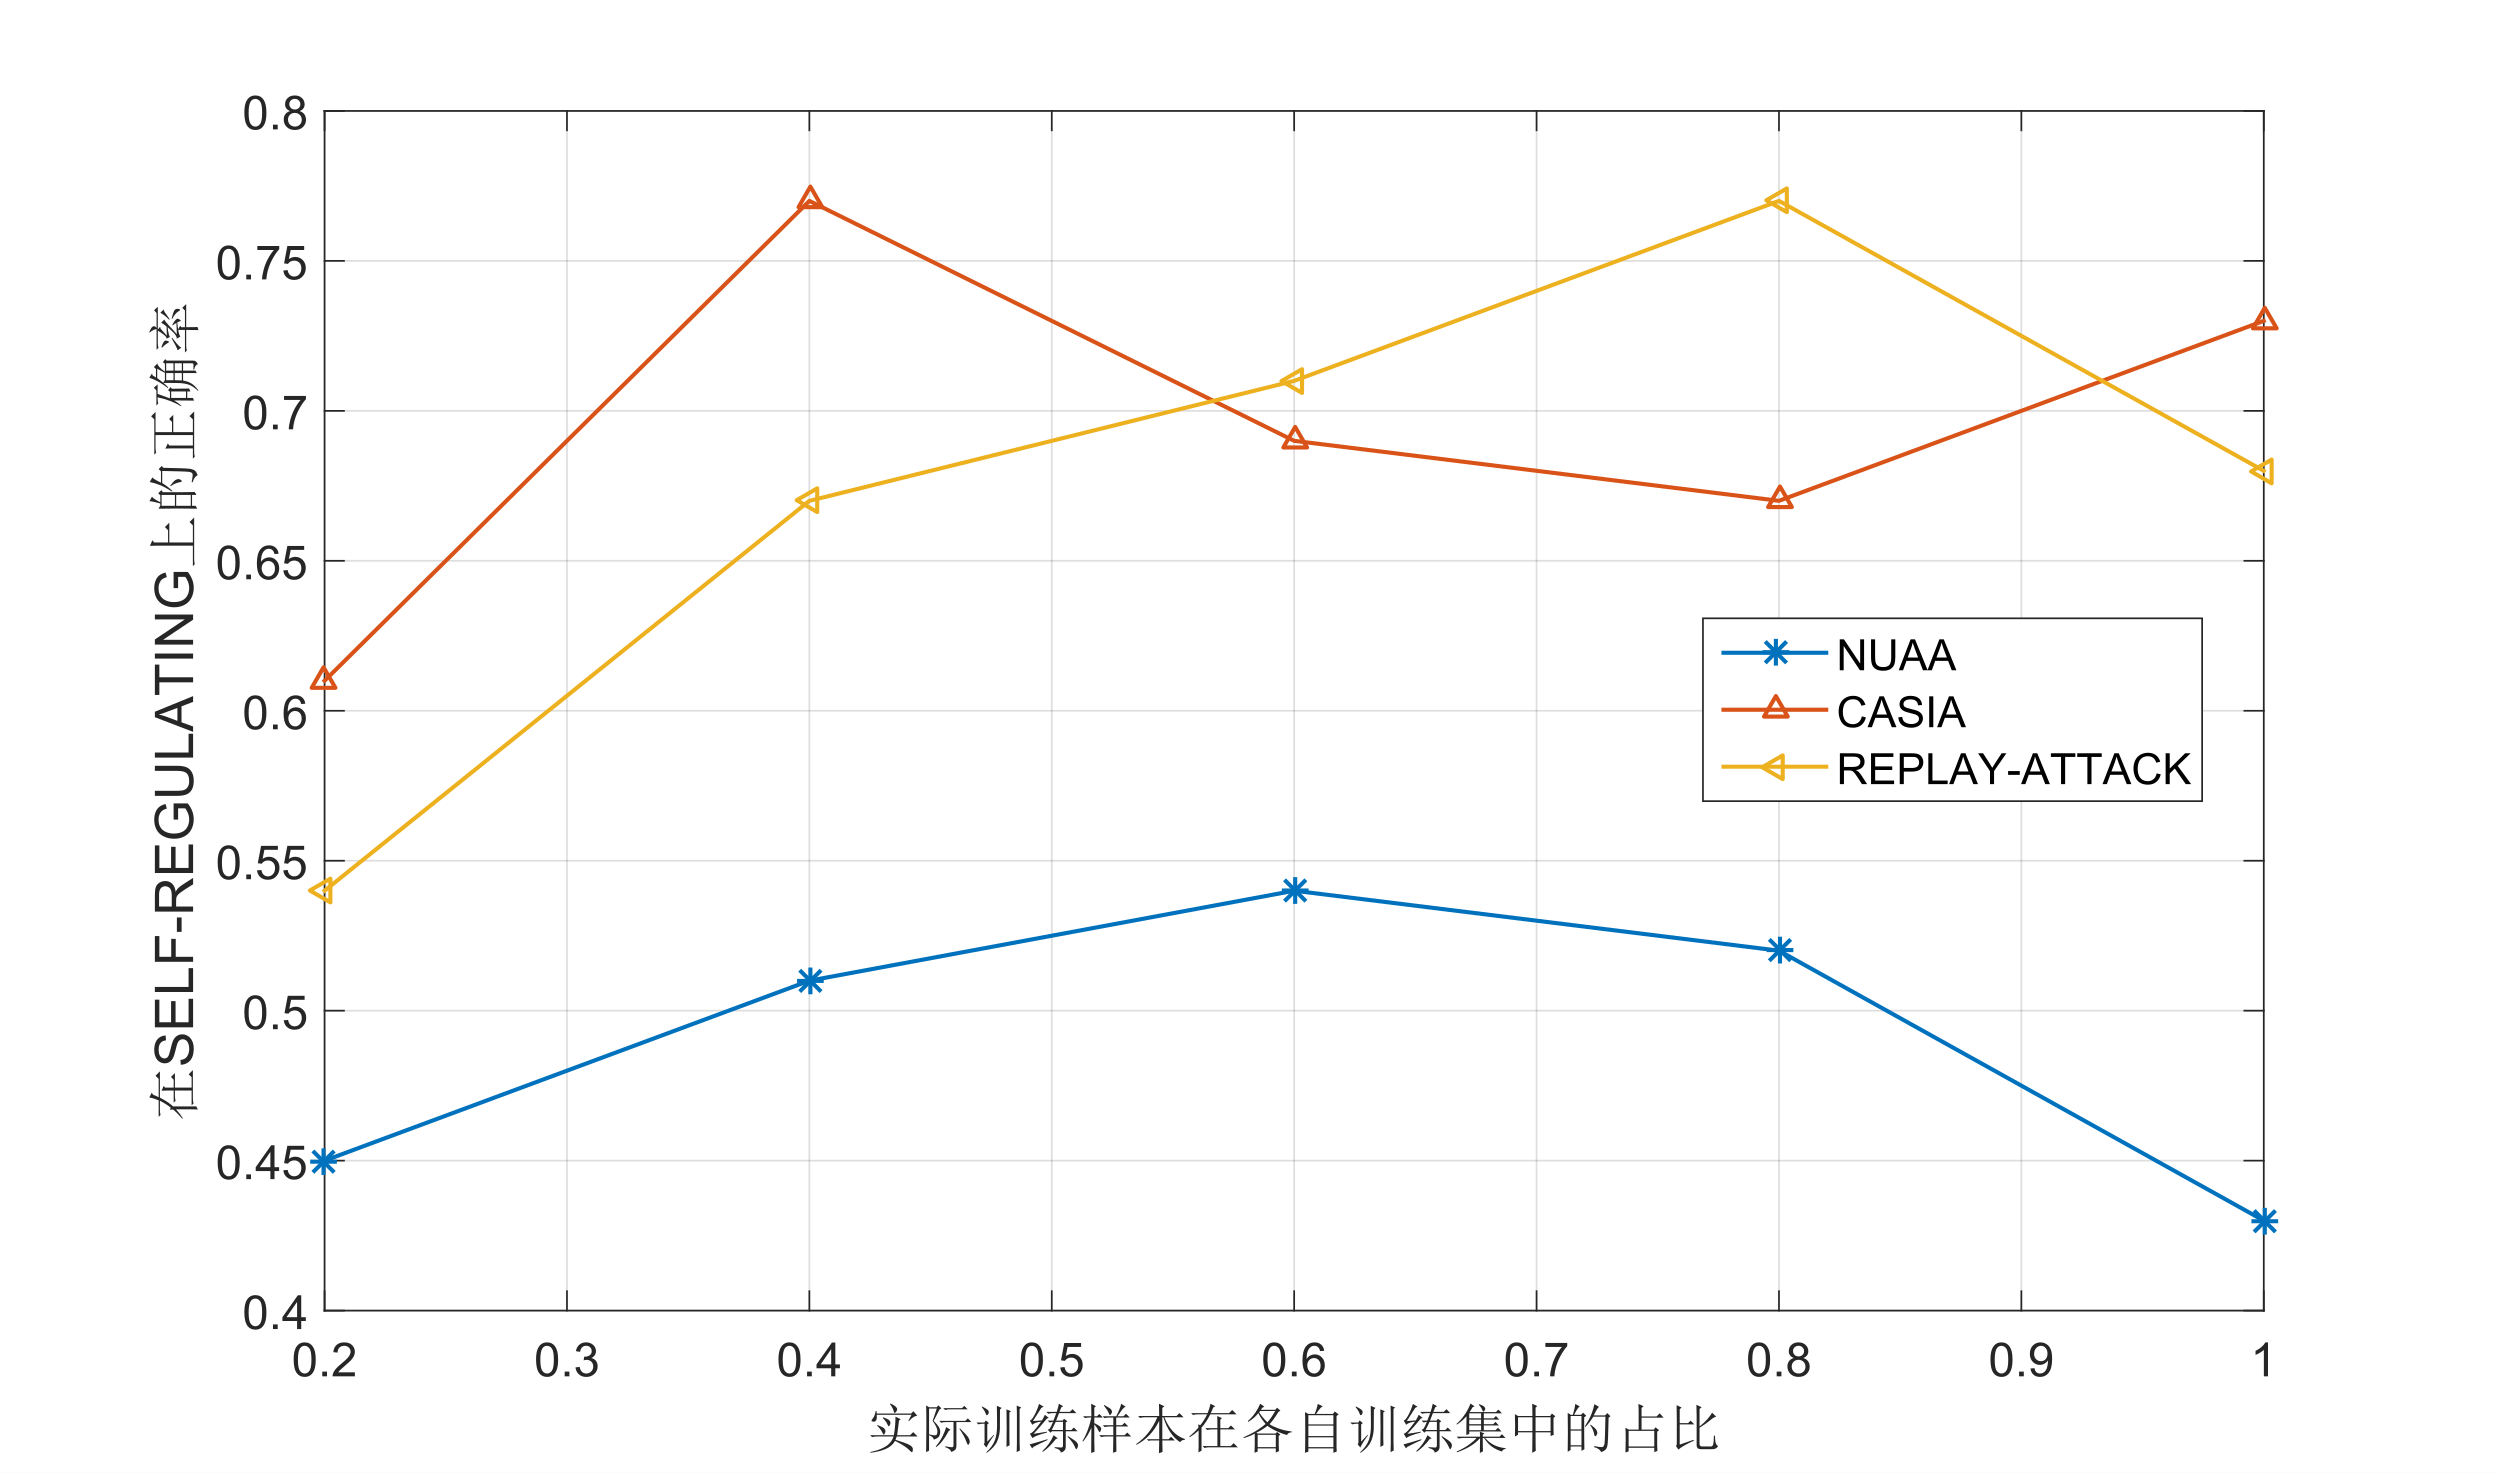 <?xml version="1.0"?>
<!DOCTYPE svg PUBLIC '-//W3C//DTD SVG 1.0//EN'
          'http://www.w3.org/TR/2001/REC-SVG-20010904/DTD/svg10.dtd'>
<svg xmlns:xlink="http://www.w3.org/1999/xlink" style="fill-opacity:1; color-rendering:auto; color-interpolation:auto; stroke:black; text-rendering:auto; stroke-linecap:square; stroke-miterlimit:10; stroke-opacity:1; shape-rendering:auto; fill:black; stroke-dasharray:none; font-weight:normal; stroke-width:1; font-family:'Dialog'; font-style:normal; stroke-linejoin:miter; font-size:12px; stroke-dashoffset:0; image-rendering:auto;" width="1217" height="717" xmlns="http://www.w3.org/2000/svg"
><rect width="100%" height="100%" fill="#333333" stroke="none"/><!--Generated by the Batik Graphics2D SVG Generator--><defs id="genericDefs"
  /><g
  ><defs id="defs1"
    ><clipPath clipPathUnits="userSpaceOnUse" id="clipPath1"
      ><path d="M0 0 L1217 0 L1217 717 L0 717 L0 0 Z"
      /></clipPath
    ></defs
    ><g style="fill:white; stroke:white;"
    ><rect x="0" y="0" width="1217" style="clip-path:url(#clipPath1); stroke:none;" height="717"
    /></g
    ><g style="fill:white; text-rendering:optimizeSpeed; color-rendering:optimizeSpeed; image-rendering:optimizeSpeed; shape-rendering:crispEdges; color-interpolation:sRGB; stroke:white;"
    ><rect x="0" width="1217" height="717" y="0" style="stroke:none;"
      /><path style="stroke:none;" d="M158 638 L1102 638 L1102 54 L158 54 Z"
    /></g
    ><g style="stroke-linecap:butt; fill-opacity:0.149; fill:rgb(38,38,38); text-rendering:geometricPrecision; color-rendering:optimizeQuality; image-rendering:optimizeQuality; stroke-linejoin:round; color-interpolation:linearRGB; stroke:rgb(38,38,38); stroke-width:0.833; stroke-opacity:0.149;"
    ><line y2="54" style="fill:none;" x1="158" x2="158" y1="638"
      /><line y2="54" style="fill:none;" x1="276" x2="276" y1="638"
      /><line y2="54" style="fill:none;" x1="394" x2="394" y1="638"
      /><line y2="54" style="fill:none;" x1="512" x2="512" y1="638"
      /><line y2="54" style="fill:none;" x1="630" x2="630" y1="638"
      /><line y2="54" style="fill:none;" x1="748" x2="748" y1="638"
      /><line y2="54" style="fill:none;" x1="866" x2="866" y1="638"
      /><line y2="54" style="fill:none;" x1="984" x2="984" y1="638"
      /><line y2="54" style="fill:none;" x1="1102" x2="1102" y1="638"
      /><line y2="638" style="fill:none;" x1="1102" x2="158" y1="638"
      /><line y2="565" style="fill:none;" x1="1102" x2="158" y1="565"
      /><line y2="492" style="fill:none;" x1="1102" x2="158" y1="492"
      /><line y2="419" style="fill:none;" x1="1102" x2="158" y1="419"
      /><line y2="346" style="fill:none;" x1="1102" x2="158" y1="346"
      /><line y2="273" style="fill:none;" x1="1102" x2="158" y1="273"
      /><line y2="200" style="fill:none;" x1="1102" x2="158" y1="200"
      /><line y2="127" style="fill:none;" x1="1102" x2="158" y1="127"
      /><line y2="54" style="fill:none;" x1="1102" x2="158" y1="54"
      /><line x1="158" x2="1102" y1="638" style="stroke-linecap:square; fill-opacity:1; fill:none; stroke-opacity:1;" y2="638"
      /><line x1="158" x2="1102" y1="54" style="stroke-linecap:square; fill-opacity:1; fill:none; stroke-opacity:1;" y2="54"
      /><line x1="158" x2="158" y1="638" style="stroke-linecap:square; fill-opacity:1; fill:none; stroke-opacity:1;" y2="628.56"
      /><line x1="276" x2="276" y1="638" style="stroke-linecap:square; fill-opacity:1; fill:none; stroke-opacity:1;" y2="628.56"
      /><line x1="394" x2="394" y1="638" style="stroke-linecap:square; fill-opacity:1; fill:none; stroke-opacity:1;" y2="628.56"
      /><line x1="512" x2="512" y1="638" style="stroke-linecap:square; fill-opacity:1; fill:none; stroke-opacity:1;" y2="628.56"
      /><line x1="630" x2="630" y1="638" style="stroke-linecap:square; fill-opacity:1; fill:none; stroke-opacity:1;" y2="628.56"
      /><line x1="748" x2="748" y1="638" style="stroke-linecap:square; fill-opacity:1; fill:none; stroke-opacity:1;" y2="628.56"
      /><line x1="866" x2="866" y1="638" style="stroke-linecap:square; fill-opacity:1; fill:none; stroke-opacity:1;" y2="628.56"
      /><line x1="984" x2="984" y1="638" style="stroke-linecap:square; fill-opacity:1; fill:none; stroke-opacity:1;" y2="628.56"
      /><line x1="1102" x2="1102" y1="638" style="stroke-linecap:square; fill-opacity:1; fill:none; stroke-opacity:1;" y2="628.56"
      /><line x1="158" x2="158" y1="54" style="stroke-linecap:square; fill-opacity:1; fill:none; stroke-opacity:1;" y2="63.44"
      /><line x1="276" x2="276" y1="54" style="stroke-linecap:square; fill-opacity:1; fill:none; stroke-opacity:1;" y2="63.44"
      /><line x1="394" x2="394" y1="54" style="stroke-linecap:square; fill-opacity:1; fill:none; stroke-opacity:1;" y2="63.44"
      /><line x1="512" x2="512" y1="54" style="stroke-linecap:square; fill-opacity:1; fill:none; stroke-opacity:1;" y2="63.44"
      /><line x1="630" x2="630" y1="54" style="stroke-linecap:square; fill-opacity:1; fill:none; stroke-opacity:1;" y2="63.44"
      /><line x1="748" x2="748" y1="54" style="stroke-linecap:square; fill-opacity:1; fill:none; stroke-opacity:1;" y2="63.44"
      /><line x1="866" x2="866" y1="54" style="stroke-linecap:square; fill-opacity:1; fill:none; stroke-opacity:1;" y2="63.44"
      /><line x1="984" x2="984" y1="54" style="stroke-linecap:square; fill-opacity:1; fill:none; stroke-opacity:1;" y2="63.44"
      /><line x1="1102" x2="1102" y1="54" style="stroke-linecap:square; fill-opacity:1; fill:none; stroke-opacity:1;" y2="63.44"
    /></g
    ><g transform="translate(158,646)" style="font-size:23px; fill:rgb(38,38,38); text-rendering:geometricPrecision; color-rendering:optimizeQuality; image-rendering:optimizeQuality; color-interpolation:linearRGB; stroke:rgb(38,38,38);"
    ><path style="stroke:none;" d="M-15.047 15.875 Q-15.047 12.953 -14.445 11.18 Q-13.844 9.406 -12.656 8.438 Q-11.469 7.469 -9.672 7.469 Q-8.359 7.469 -7.359 8 Q-6.359 8.531 -5.703 9.539 Q-5.047 10.547 -4.68 11.992 Q-4.312 13.438 -4.312 15.875 Q-4.312 18.781 -4.906 20.562 Q-5.5 22.344 -6.688 23.312 Q-7.875 24.281 -9.672 24.281 Q-12.062 24.281 -13.422 22.578 Q-15.047 20.516 -15.047 15.875 ZM-12.969 15.875 Q-12.969 19.938 -12.016 21.281 Q-11.062 22.625 -9.672 22.625 Q-8.281 22.625 -7.336 21.273 Q-6.391 19.922 -6.391 15.875 Q-6.391 11.812 -7.336 10.477 Q-8.281 9.141 -9.703 9.141 Q-11.094 9.141 -11.922 10.328 Q-12.969 11.828 -12.969 15.875 ZM-1.115 24 L-1.115 21.703 L1.182 21.703 L1.182 24 L-1.115 24 ZM14.76 22.062 L14.76 24 L3.885 24 Q3.853 23.266 4.119 22.594 Q4.525 21.484 5.439 20.406 Q6.354 19.328 8.088 17.906 Q10.775 15.719 11.721 14.43 Q12.666 13.141 12.666 12 Q12.666 10.797 11.807 9.969 Q10.947 9.141 9.557 9.141 Q8.104 9.141 7.229 10.016 Q6.354 10.891 6.338 12.438 L4.26 12.234 Q4.479 9.906 5.869 8.688 Q7.26 7.469 9.604 7.469 Q11.979 7.469 13.361 8.781 Q14.744 10.094 14.744 12.047 Q14.744 13.031 14.338 13.984 Q13.932 14.938 12.994 15.992 Q12.057 17.047 9.869 18.891 Q8.057 20.422 7.541 20.961 Q7.025 21.5 6.682 22.062 L14.76 22.062 Z"
    /></g
    ><g transform="translate(276,646)" style="font-size:23px; fill:rgb(38,38,38); text-rendering:geometricPrecision; color-rendering:optimizeQuality; image-rendering:optimizeQuality; color-interpolation:linearRGB; stroke:rgb(38,38,38);"
    ><path style="stroke:none;" d="M-15.047 15.875 Q-15.047 12.953 -14.445 11.18 Q-13.844 9.406 -12.656 8.438 Q-11.469 7.469 -9.672 7.469 Q-8.359 7.469 -7.359 8 Q-6.359 8.531 -5.703 9.539 Q-5.047 10.547 -4.68 11.992 Q-4.312 13.438 -4.312 15.875 Q-4.312 18.781 -4.906 20.562 Q-5.5 22.344 -6.688 23.312 Q-7.875 24.281 -9.672 24.281 Q-12.062 24.281 -13.422 22.578 Q-15.047 20.516 -15.047 15.875 ZM-12.969 15.875 Q-12.969 19.938 -12.016 21.281 Q-11.062 22.625 -9.672 22.625 Q-8.281 22.625 -7.336 21.273 Q-6.391 19.922 -6.391 15.875 Q-6.391 11.812 -7.336 10.477 Q-8.281 9.141 -9.703 9.141 Q-11.094 9.141 -11.922 10.328 Q-12.969 11.828 -12.969 15.875 ZM-1.115 24 L-1.115 21.703 L1.182 21.703 L1.182 24 L-1.115 24 ZM4.15 19.656 L6.166 19.391 Q6.51 21.109 7.354 21.867 Q8.197 22.625 9.385 22.625 Q10.822 22.625 11.807 21.633 Q12.791 20.641 12.791 19.188 Q12.791 17.797 11.877 16.891 Q10.963 15.984 9.557 15.984 Q8.994 15.984 8.135 16.203 L8.354 14.438 Q8.557 14.453 8.682 14.453 Q9.979 14.453 11.01 13.781 Q12.041 13.109 12.041 11.703 Q12.041 10.594 11.291 9.859 Q10.541 9.125 9.354 9.125 Q8.166 9.125 7.385 9.867 Q6.604 10.609 6.369 12.094 L4.354 11.734 Q4.713 9.703 6.033 8.586 Q7.354 7.469 9.307 7.469 Q10.65 7.469 11.783 8.047 Q12.916 8.625 13.518 9.625 Q14.119 10.625 14.119 11.75 Q14.119 12.812 13.549 13.688 Q12.979 14.562 11.854 15.078 Q13.307 15.422 14.119 16.484 Q14.932 17.547 14.932 19.141 Q14.932 21.297 13.361 22.797 Q11.791 24.297 9.385 24.297 Q7.213 24.297 5.783 23 Q4.354 21.703 4.15 19.656 Z"
    /></g
    ><g transform="translate(394,646)" style="font-size:23px; fill:rgb(38,38,38); text-rendering:geometricPrecision; color-rendering:optimizeQuality; image-rendering:optimizeQuality; color-interpolation:linearRGB; stroke:rgb(38,38,38);"
    ><path style="stroke:none;" d="M-15.047 15.875 Q-15.047 12.953 -14.445 11.18 Q-13.844 9.406 -12.656 8.438 Q-11.469 7.469 -9.672 7.469 Q-8.359 7.469 -7.359 8 Q-6.359 8.531 -5.703 9.539 Q-5.047 10.547 -4.68 11.992 Q-4.312 13.438 -4.312 15.875 Q-4.312 18.781 -4.906 20.562 Q-5.5 22.344 -6.688 23.312 Q-7.875 24.281 -9.672 24.281 Q-12.062 24.281 -13.422 22.578 Q-15.047 20.516 -15.047 15.875 ZM-12.969 15.875 Q-12.969 19.938 -12.016 21.281 Q-11.062 22.625 -9.672 22.625 Q-8.281 22.625 -7.336 21.273 Q-6.391 19.922 -6.391 15.875 Q-6.391 11.812 -7.336 10.477 Q-8.281 9.141 -9.703 9.141 Q-11.094 9.141 -11.922 10.328 Q-12.969 11.828 -12.969 15.875 ZM-1.115 24 L-1.115 21.703 L1.182 21.703 L1.182 24 L-1.115 24 ZM10.619 24 L10.619 20.062 L3.478 20.062 L3.478 18.203 L10.994 7.531 L12.635 7.531 L12.635 18.203 L14.869 18.203 L14.869 20.062 L12.635 20.062 L12.635 24 L10.619 24 ZM10.619 18.203 L10.619 10.781 L5.463 18.203 L10.619 18.203 Z"
    /></g
    ><g transform="translate(512,646)" style="font-size:23px; fill:rgb(38,38,38); text-rendering:geometricPrecision; color-rendering:optimizeQuality; image-rendering:optimizeQuality; color-interpolation:linearRGB; stroke:rgb(38,38,38);"
    ><path style="stroke:none;" d="M-15.047 15.875 Q-15.047 12.953 -14.445 11.18 Q-13.844 9.406 -12.656 8.438 Q-11.469 7.469 -9.672 7.469 Q-8.359 7.469 -7.359 8 Q-6.359 8.531 -5.703 9.539 Q-5.047 10.547 -4.68 11.992 Q-4.312 13.438 -4.312 15.875 Q-4.312 18.781 -4.906 20.562 Q-5.5 22.344 -6.688 23.312 Q-7.875 24.281 -9.672 24.281 Q-12.062 24.281 -13.422 22.578 Q-15.047 20.516 -15.047 15.875 ZM-12.969 15.875 Q-12.969 19.938 -12.016 21.281 Q-11.062 22.625 -9.672 22.625 Q-8.281 22.625 -7.336 21.273 Q-6.391 19.922 -6.391 15.875 Q-6.391 11.812 -7.336 10.477 Q-8.281 9.141 -9.703 9.141 Q-11.094 9.141 -11.922 10.328 Q-12.969 11.828 -12.969 15.875 ZM-1.115 24 L-1.115 21.703 L1.182 21.703 L1.182 24 L-1.115 24 ZM4.135 19.688 L6.26 19.5 Q6.494 21.062 7.354 21.844 Q8.213 22.625 9.432 22.625 Q10.885 22.625 11.893 21.523 Q12.9 20.422 12.9 18.594 Q12.9 16.875 11.932 15.875 Q10.963 14.875 9.385 14.875 Q8.416 14.875 7.627 15.312 Q6.838 15.75 6.4 16.469 L4.494 16.219 L6.088 7.766 L14.275 7.766 L14.275 9.688 L7.713 9.688 L6.822 14.109 Q8.307 13.078 9.932 13.078 Q12.088 13.078 13.572 14.578 Q15.057 16.078 15.057 18.422 Q15.057 20.656 13.744 22.281 Q12.166 24.281 9.432 24.281 Q7.182 24.281 5.76 23.023 Q4.338 21.766 4.135 19.688 Z"
    /></g
    ><g transform="translate(630,646)" style="font-size:23px; fill:rgb(38,38,38); text-rendering:geometricPrecision; color-rendering:optimizeQuality; image-rendering:optimizeQuality; color-interpolation:linearRGB; stroke:rgb(38,38,38);"
    ><path style="stroke:none;" d="M-15.047 15.875 Q-15.047 12.953 -14.445 11.18 Q-13.844 9.406 -12.656 8.438 Q-11.469 7.469 -9.672 7.469 Q-8.359 7.469 -7.359 8 Q-6.359 8.531 -5.703 9.539 Q-5.047 10.547 -4.68 11.992 Q-4.312 13.438 -4.312 15.875 Q-4.312 18.781 -4.906 20.562 Q-5.5 22.344 -6.688 23.312 Q-7.875 24.281 -9.672 24.281 Q-12.062 24.281 -13.422 22.578 Q-15.047 20.516 -15.047 15.875 ZM-12.969 15.875 Q-12.969 19.938 -12.016 21.281 Q-11.062 22.625 -9.672 22.625 Q-8.281 22.625 -7.336 21.273 Q-6.391 19.922 -6.391 15.875 Q-6.391 11.812 -7.336 10.477 Q-8.281 9.141 -9.703 9.141 Q-11.094 9.141 -11.922 10.328 Q-12.969 11.828 -12.969 15.875 ZM-1.115 24 L-1.115 21.703 L1.182 21.703 L1.182 24 L-1.115 24 ZM14.619 11.562 L12.619 11.719 Q12.354 10.531 11.854 10 Q11.025 9.125 9.838 9.125 Q8.869 9.125 8.135 9.672 Q7.182 10.359 6.627 11.695 Q6.072 13.031 6.057 15.516 Q6.791 14.391 7.846 13.852 Q8.9 13.312 10.057 13.312 Q12.072 13.312 13.494 14.805 Q14.916 16.297 14.916 18.656 Q14.916 20.203 14.252 21.531 Q13.588 22.859 12.416 23.57 Q11.244 24.281 9.76 24.281 Q7.229 24.281 5.635 22.422 Q4.041 20.562 4.041 16.297 Q4.041 11.516 5.807 9.359 Q7.354 7.469 9.947 7.469 Q11.9 7.469 13.143 8.555 Q14.385 9.641 14.619 11.562 ZM6.369 18.672 Q6.369 19.703 6.814 20.664 Q7.26 21.625 8.057 22.125 Q8.854 22.625 9.729 22.625 Q11.01 22.625 11.932 21.586 Q12.854 20.547 12.854 18.781 Q12.854 17.078 11.94 16.094 Q11.025 15.109 9.65 15.109 Q8.275 15.109 7.322 16.094 Q6.369 17.078 6.369 18.672 Z"
    /></g
    ><g transform="translate(748,646)" style="font-size:23px; fill:rgb(38,38,38); text-rendering:geometricPrecision; color-rendering:optimizeQuality; image-rendering:optimizeQuality; color-interpolation:linearRGB; stroke:rgb(38,38,38);"
    ><path style="stroke:none;" d="M-15.047 15.875 Q-15.047 12.953 -14.445 11.18 Q-13.844 9.406 -12.656 8.438 Q-11.469 7.469 -9.672 7.469 Q-8.359 7.469 -7.359 8 Q-6.359 8.531 -5.703 9.539 Q-5.047 10.547 -4.68 11.992 Q-4.312 13.438 -4.312 15.875 Q-4.312 18.781 -4.906 20.562 Q-5.5 22.344 -6.688 23.312 Q-7.875 24.281 -9.672 24.281 Q-12.062 24.281 -13.422 22.578 Q-15.047 20.516 -15.047 15.875 ZM-12.969 15.875 Q-12.969 19.938 -12.016 21.281 Q-11.062 22.625 -9.672 22.625 Q-8.281 22.625 -7.336 21.273 Q-6.391 19.922 -6.391 15.875 Q-6.391 11.812 -7.336 10.477 Q-8.281 9.141 -9.703 9.141 Q-11.094 9.141 -11.922 10.328 Q-12.969 11.828 -12.969 15.875 ZM-1.115 24 L-1.115 21.703 L1.182 21.703 L1.182 24 L-1.115 24 ZM4.275 9.688 L4.275 7.75 L14.932 7.75 L14.932 9.328 Q13.354 11 11.815 13.773 Q10.275 16.547 9.432 19.469 Q8.822 21.547 8.65 24 L6.572 24 Q6.604 22.062 7.338 19.305 Q8.072 16.547 9.432 13.992 Q10.791 11.438 12.338 9.688 L4.275 9.688 Z"
    /></g
    ><g transform="translate(866,646)" style="font-size:23px; fill:rgb(38,38,38); text-rendering:geometricPrecision; color-rendering:optimizeQuality; image-rendering:optimizeQuality; color-interpolation:linearRGB; stroke:rgb(38,38,38);"
    ><path style="stroke:none;" d="M-15.047 15.875 Q-15.047 12.953 -14.445 11.18 Q-13.844 9.406 -12.656 8.438 Q-11.469 7.469 -9.672 7.469 Q-8.359 7.469 -7.359 8 Q-6.359 8.531 -5.703 9.539 Q-5.047 10.547 -4.68 11.992 Q-4.312 13.438 -4.312 15.875 Q-4.312 18.781 -4.906 20.562 Q-5.5 22.344 -6.688 23.312 Q-7.875 24.281 -9.672 24.281 Q-12.062 24.281 -13.422 22.578 Q-15.047 20.516 -15.047 15.875 ZM-12.969 15.875 Q-12.969 19.938 -12.016 21.281 Q-11.062 22.625 -9.672 22.625 Q-8.281 22.625 -7.336 21.273 Q-6.391 19.922 -6.391 15.875 Q-6.391 11.812 -7.336 10.477 Q-8.281 9.141 -9.703 9.141 Q-11.094 9.141 -11.922 10.328 Q-12.969 11.828 -12.969 15.875 ZM-1.115 24 L-1.115 21.703 L1.182 21.703 L1.182 24 L-1.115 24 ZM7.244 15.078 Q5.994 14.609 5.385 13.758 Q4.775 12.906 4.775 11.719 Q4.775 9.922 6.064 8.695 Q7.354 7.469 9.51 7.469 Q11.666 7.469 12.979 8.719 Q14.291 9.969 14.291 11.766 Q14.291 12.922 13.69 13.766 Q13.088 14.609 11.869 15.078 Q13.385 15.562 14.174 16.664 Q14.963 17.766 14.963 19.297 Q14.963 21.406 13.471 22.844 Q11.979 24.281 9.541 24.281 Q7.104 24.281 5.611 22.836 Q4.119 21.391 4.119 19.234 Q4.119 17.625 4.932 16.547 Q5.744 15.469 7.244 15.078 ZM6.838 11.641 Q6.838 12.812 7.596 13.555 Q8.354 14.297 9.557 14.297 Q10.713 14.297 11.463 13.562 Q12.213 12.828 12.213 11.766 Q12.213 10.641 11.44 9.883 Q10.666 9.125 9.525 9.125 Q8.369 9.125 7.604 9.867 Q6.838 10.609 6.838 11.641 ZM6.197 19.25 Q6.197 20.109 6.604 20.922 Q7.01 21.734 7.822 22.18 Q8.635 22.625 9.557 22.625 Q11.01 22.625 11.955 21.688 Q12.9 20.75 12.9 19.312 Q12.9 17.859 11.924 16.906 Q10.947 15.953 9.494 15.953 Q8.072 15.953 7.135 16.891 Q6.197 17.828 6.197 19.25 Z"
    /></g
    ><g transform="translate(984,646)" style="font-size:23px; fill:rgb(38,38,38); text-rendering:geometricPrecision; color-rendering:optimizeQuality; image-rendering:optimizeQuality; color-interpolation:linearRGB; stroke:rgb(38,38,38);"
    ><path style="stroke:none;" d="M-15.047 15.875 Q-15.047 12.953 -14.445 11.18 Q-13.844 9.406 -12.656 8.438 Q-11.469 7.469 -9.672 7.469 Q-8.359 7.469 -7.359 8 Q-6.359 8.531 -5.703 9.539 Q-5.047 10.547 -4.68 11.992 Q-4.312 13.438 -4.312 15.875 Q-4.312 18.781 -4.906 20.562 Q-5.5 22.344 -6.688 23.312 Q-7.875 24.281 -9.672 24.281 Q-12.062 24.281 -13.422 22.578 Q-15.047 20.516 -15.047 15.875 ZM-12.969 15.875 Q-12.969 19.938 -12.016 21.281 Q-11.062 22.625 -9.672 22.625 Q-8.281 22.625 -7.336 21.273 Q-6.391 19.922 -6.391 15.875 Q-6.391 11.812 -7.336 10.477 Q-8.281 9.141 -9.703 9.141 Q-11.094 9.141 -11.922 10.328 Q-12.969 11.828 -12.969 15.875 ZM-1.115 24 L-1.115 21.703 L1.182 21.703 L1.182 24 L-1.115 24 ZM4.447 20.188 L6.385 20.016 Q6.635 21.391 7.33 22.008 Q8.025 22.625 9.119 22.625 Q10.041 22.625 10.744 22.195 Q11.447 21.766 11.9 21.055 Q12.354 20.344 12.65 19.125 Q12.947 17.906 12.947 16.656 Q12.947 16.516 12.947 16.25 Q12.338 17.219 11.283 17.82 Q10.229 18.422 9.01 18.422 Q6.963 18.422 5.549 16.938 Q4.135 15.453 4.135 13.031 Q4.135 10.516 5.611 8.992 Q7.088 7.469 9.307 7.469 Q10.916 7.469 12.252 8.336 Q13.588 9.203 14.275 10.805 Q14.963 12.406 14.963 15.438 Q14.963 18.594 14.275 20.461 Q13.588 22.328 12.236 23.305 Q10.885 24.281 9.072 24.281 Q7.135 24.281 5.908 23.211 Q4.682 22.141 4.447 20.188 ZM12.713 12.922 Q12.713 11.188 11.791 10.164 Q10.869 9.141 9.557 9.141 Q8.213 9.141 7.213 10.242 Q6.213 11.344 6.213 13.094 Q6.213 14.672 7.166 15.648 Q8.119 16.625 9.51 16.625 Q10.916 16.625 11.815 15.648 Q12.713 14.672 12.713 12.922 Z"
    /></g
    ><g transform="translate(1102,646)" style="font-size:23px; fill:rgb(38,38,38); text-rendering:geometricPrecision; color-rendering:optimizeQuality; image-rendering:optimizeQuality; color-interpolation:linearRGB; stroke:rgb(38,38,38);"
    ><path style="stroke:none;" d="M2.062 24 L0.047 24 L0.047 11.125 Q-0.688 11.812 -1.867 12.508 Q-3.047 13.203 -4 13.562 L-4 11.594 Q-2.297 10.797 -1.031 9.664 Q0.234 8.531 0.766 7.469 L2.062 7.469 L2.062 24 Z"
    /></g
    ><g transform="translate(630,677.667)" style="font-size:26px; fill:rgb(38,38,38); text-rendering:geometricPrecision; color-rendering:optimizeQuality; image-rendering:optimizeQuality; color-interpolation:linearRGB; stroke:rgb(38,38,38);"
    ><path style="stroke:none;" d="M-200.078 12.266 Q-197.531 13.188 -197.023 13.797 Q-196.516 14.406 -196.516 14.906 Q-196.516 15.422 -196.82 16.031 Q-197.125 16.641 -197.328 16.641 Q-197.641 16.641 -198.047 15.625 Q-198.75 14.094 -200.281 12.578 L-200.078 12.266 ZM-193.469 21.609 Q-193.781 22.531 -194.078 23.234 Q-189.109 24.766 -187.328 25.68 Q-185.547 26.594 -185.602 27.914 Q-185.656 29.234 -186.062 29.234 Q-186.469 29.234 -187.375 28.219 Q-189.203 26.281 -194.281 23.75 Q-195.703 26.281 -198.648 27.609 Q-201.594 28.938 -206.266 29.547 L-206.266 29.141 Q-202 28.328 -199.055 26.594 Q-196.109 24.859 -195 21.609 L-203.016 21.609 Q-204.344 21.609 -205.453 21.922 L-206.375 21 L-194.891 21 Q-194.484 19.078 -194.281 16.539 Q-194.078 14 -194.078 11.969 L-191.547 13.188 L-192.359 13.891 Q-192.766 17.656 -193.266 21 L-186.969 21 L-185.453 19.484 L-183.312 21.609 L-193.469 21.609 ZM-202.812 16.031 Q-199.969 17.141 -199.461 17.805 Q-198.953 18.469 -198.953 18.969 Q-198.953 19.484 -199.258 20.094 Q-199.562 20.703 -199.766 20.703 Q-200.078 20.703 -200.484 19.688 Q-201.188 18.156 -203.016 16.328 L-202.812 16.031 ZM-196.828 5.766 L-196.516 5.562 Q-194.891 6.281 -194.078 6.992 Q-193.266 7.703 -193.266 8.312 Q-193.266 8.922 -193.727 9.531 Q-194.188 10.141 -194.484 10.141 Q-194.797 10.141 -195 9.125 Q-195.406 7.594 -196.828 5.766 ZM-187.781 13.891 L-186.266 11.047 L-203.219 11.047 Q-203.016 12.672 -203.422 13.586 Q-203.828 14.5 -204.797 14.398 Q-205.766 14.297 -205.766 14 Q-205.766 13.594 -205.156 12.875 Q-204.031 11.453 -203.734 9.219 L-203.328 9.219 L-203.219 10.438 L-186.469 10.438 L-185.344 9.328 L-183.422 11.562 Q-185.141 11.453 -187.484 14.094 L-187.781 13.891 ZM-162.703 17.656 Q-159.25 21 -158.586 22.172 Q-157.922 23.344 -157.922 24.156 Q-157.922 24.656 -158.227 25.164 Q-158.531 25.672 -158.641 25.672 Q-159.047 25.672 -159.453 24.453 Q-160.062 22.734 -160.875 21.258 Q-161.688 19.781 -163 17.859 L-162.703 17.656 ZM-170.828 7.797 L-161.688 7.797 L-160.562 6.688 L-158.938 8.406 L-167.984 8.406 Q-168.797 8.406 -169.906 8.719 L-170.828 7.797 ZM-172.75 14 L-160.062 14 L-158.844 12.781 L-157.109 14.609 L-164.422 14.609 L-164.422 26.281 Q-164.422 27.203 -164.828 27.867 Q-165.234 28.531 -166.969 29.141 Q-167.172 27.719 -169.906 26.797 L-169.906 26.391 Q-167.062 26.891 -166.453 26.844 Q-165.844 26.797 -165.844 25.875 L-165.844 14.609 L-169.406 14.609 Q-170.719 14.609 -171.844 14.906 L-172.75 14 ZM-167.266 18.359 L-168.188 18.969 Q-171.125 24.562 -174.281 26.797 L-174.484 26.484 Q-172.344 23.953 -171.078 21.312 Q-169.812 18.672 -169.406 17.047 L-167.266 18.359 ZM-179.156 29.234 Q-179.047 24.156 -179.047 16.484 Q-179.047 8.812 -179.156 6.484 L-177.734 7.391 L-174.078 7.391 L-173.156 6.484 L-171.734 7.906 L-172.656 8.516 L-175.5 14 Q-173.672 15.828 -173.008 16.945 Q-172.344 18.062 -172.297 19.227 Q-172.25 20.391 -172.758 21.406 Q-173.266 22.422 -175.391 23.141 Q-175.703 21.719 -177.734 21 L-177.734 28.531 L-179.156 29.234 ZM-176 14 L-173.969 8 L-177.734 8 L-177.734 20.594 Q-175.188 21.203 -174.43 21 Q-173.672 20.797 -173.672 19.023 Q-173.672 17.25 -176 14 ZM-140.047 8.406 L-137.812 9.328 L-138.625 9.938 L-138.625 22.734 Q-138.625 23.641 -138.531 25.875 L-140.047 26.688 Q-139.953 22.734 -139.953 17.398 Q-139.953 12.062 -140.047 8.406 ZM-135.078 6.578 L-132.844 7.5 L-133.656 8.203 L-133.656 24.047 Q-133.656 26.078 -133.547 28.422 L-135.078 29.234 Q-134.969 27.312 -134.969 24.969 L-134.969 10.234 Q-134.969 9.125 -135.078 6.578 ZM-152.141 7.188 L-151.938 6.984 Q-149.906 8 -149.242 8.609 Q-148.578 9.219 -148.68 9.93 Q-148.781 10.641 -149.086 10.945 Q-149.391 11.25 -149.594 11.25 Q-149.906 11.25 -150.203 10.344 Q-150.609 9.125 -152.141 7.188 ZM-149.391 24.156 L-146.25 20.797 L-146.047 21 Q-148.891 24.859 -149.797 27 L-151.125 25.375 Q-150.609 24.859 -150.719 24.047 L-150.719 15.422 L-151.828 15.422 Q-152.641 15.422 -153.766 15.719 L-154.672 14.812 L-150.812 14.812 L-150.109 13.797 L-148.578 15.109 L-149.391 15.719 L-149.391 24.156 ZM-144.719 6.688 L-142.391 7.703 L-143.203 8.516 Q-143.203 14.297 -143.25 17.648 Q-143.297 21 -144.57 23.945 Q-145.844 26.891 -149.594 29.547 L-149.906 29.344 Q-146.656 26.281 -145.641 23.336 Q-144.625 20.391 -144.625 16.227 Q-144.625 12.062 -144.719 6.688 ZM-127.156 14.094 L-122.781 13.797 Q-122.078 12.672 -121.359 11.047 L-119.438 12.578 L-120.344 12.875 Q-123.594 16.844 -126.844 20.297 Q-124.203 19.984 -120.453 19.281 L-120.344 19.688 Q-126.438 21.312 -127.359 22.422 L-128.672 20.297 Q-127.766 19.984 -126.75 18.922 Q-125.734 17.859 -123.188 14.406 Q-124.406 14.5 -125.578 14.859 Q-126.75 15.219 -127.453 15.922 L-128.672 13.891 Q-127.766 13.688 -126.391 11.148 Q-125.016 8.609 -124.203 5.766 L-121.969 7.094 L-123.094 7.703 Q-125.016 10.844 -127.156 14.094 ZM-128.781 25.469 Q-124.922 24.453 -120.141 22.938 L-120.047 23.344 Q-123.703 24.969 -126.953 26.688 L-127.562 27.406 L-128.781 25.469 ZM-119.031 17.859 Q-118.219 16.641 -117.406 14.5 Q-117.906 14.5 -119.031 14.812 L-119.938 13.891 L-117.203 13.891 L-115.781 10.234 L-117.297 10.234 Q-118.625 10.234 -119.734 10.547 L-120.656 9.625 L-115.578 9.625 Q-114.656 6.688 -114.562 5.672 L-112.422 6.891 L-113.344 7.391 Q-113.641 8.109 -114.25 9.625 L-109.172 9.625 L-107.859 8.312 L-106.031 10.234 L-114.453 10.234 L-115.875 13.891 L-112.734 13.891 L-112.016 12.984 L-110.391 14.203 L-111.203 14.812 L-111.203 18.469 L-108.469 18.469 L-107.25 17.25 L-105.422 19.078 L-111.203 19.078 L-111.203 26.391 Q-111.109 28.828 -113.641 29.438 Q-113.641 27.922 -116.594 27.203 L-116.594 26.797 Q-114.156 27 -113.344 27 Q-112.531 27 -112.531 25.875 L-112.531 19.078 L-117.906 19.078 L-118.625 19.781 L-119.938 18.359 L-119.031 17.859 ZM-115.984 22.828 Q-119.234 27 -122.281 29.031 L-122.578 28.734 Q-120.75 27 -119.43 25.172 Q-118.109 23.344 -117.094 21 L-115.062 22.531 L-115.984 22.828 ZM-110.094 21.406 Q-106.531 23.641 -105.875 24.406 Q-105.219 25.172 -105.219 25.875 Q-105.219 26.484 -105.523 27.148 Q-105.828 27.812 -106.031 27.812 Q-106.328 27.812 -106.844 26.484 Q-107.547 24.656 -110.297 21.719 L-110.094 21.406 ZM-116.078 14.5 Q-116.891 16.328 -118.016 18.469 L-112.531 18.469 L-112.531 14.5 L-116.078 14.5 ZM-92.625 6.578 L-92.422 6.281 Q-89.266 8 -88.961 8.664 Q-88.656 9.328 -88.656 9.531 Q-88.656 10.031 -89.062 10.594 Q-89.469 11.156 -89.578 11.156 Q-89.984 11.156 -90.281 10.234 Q-90.797 8.812 -92.625 6.578 ZM-86.625 21.609 Q-86.625 26.688 -86.531 28.938 L-88.156 29.547 Q-88.047 25.875 -88.047 21.609 L-91.5 21.609 Q-92.828 21.609 -93.938 21.922 L-94.859 21 L-88.047 21 L-88.047 16.734 L-89.781 16.734 Q-91.094 16.734 -92.219 17.047 L-93.125 16.125 L-88.047 16.125 L-88.047 12.375 L-89.875 12.375 Q-91.203 12.375 -92.312 12.672 L-93.234 11.766 L-86.625 11.766 Q-84.797 8.312 -84.188 5.672 L-82.062 7.094 Q-83.078 7.594 -84.094 9.016 Q-85.109 10.438 -86.016 11.766 L-83.078 11.766 L-81.859 10.547 L-80.031 12.375 L-86.625 12.375 L-86.625 16.125 L-83.781 16.125 L-82.562 14.906 L-80.734 16.734 L-86.625 16.734 L-86.625 21 L-82.562 21 L-81.25 19.688 L-79.312 21.609 L-86.625 21.609 ZM-97.297 23.953 Q-97.297 25.375 -97.188 29.031 L-98.812 29.641 Q-98.719 23.641 -98.719 17.344 Q-100.438 21.406 -102.781 24.047 L-103.078 23.844 Q-100.234 19.375 -98.719 12.375 L-99.422 12.375 Q-100.75 12.375 -101.859 12.672 L-102.781 11.766 L-98.719 11.766 Q-98.719 9.219 -98.812 5.672 L-96.484 6.891 L-97.297 7.594 L-97.297 11.766 L-95.969 11.766 L-94.859 10.641 L-93.125 12.375 L-97.297 12.375 L-97.297 15.109 Q-95.359 16.031 -94.648 16.641 Q-93.938 17.25 -93.938 17.859 Q-93.938 18.266 -94.195 18.875 Q-94.453 19.484 -94.656 19.484 Q-94.953 19.484 -95.359 18.562 Q-96.078 17.047 -97.297 15.719 L-97.297 23.953 ZM-64.188 23.547 Q-64.188 27.203 -64.078 29.141 L-65.812 29.75 Q-65.703 25.266 -65.703 23.547 L-69.969 23.547 L-70.891 23.75 L-71.703 22.938 L-65.703 22.938 L-65.703 14 Q-69.562 21.922 -76.781 25.672 L-76.875 25.266 Q-70.172 20.703 -66.625 12.266 L-72.609 12.266 Q-73.938 12.266 -75.047 12.578 L-75.969 11.656 L-65.703 11.656 Q-65.703 8.922 -65.812 5.672 L-63.172 6.891 L-64.188 7.703 L-64.188 11.656 L-57.281 11.656 L-55.859 10.234 L-53.828 12.266 L-63.172 12.266 Q-59.812 20.703 -53.219 22.828 L-53.219 23.234 Q-55.141 23.344 -55.453 24.453 Q-60.938 20.906 -63.672 12.266 L-64.188 12.266 L-64.188 22.938 L-61.141 22.938 L-59.922 21.719 L-58.094 23.547 L-64.188 23.547 ZM-46.609 17.25 Q-46.609 16.938 -46.719 15.719 L-45.703 16.125 Q-43.969 14 -42.344 10.844 L-46.812 10.844 Q-48.141 10.844 -49.25 11.156 L-50.172 10.234 L-42.141 10.234 Q-41.031 7.5 -40.719 5.672 L-38.391 6.891 L-39.406 7.5 Q-39.703 8.406 -40.625 10.234 L-31.688 10.234 L-30.156 8.719 L-28.031 10.844 L-40.828 10.844 Q-42.953 15.016 -45.094 17.25 L-45.094 28.531 L-46.609 29.344 Q-46.516 27.719 -46.516 26.391 L-46.516 18.672 Q-48.844 20.797 -50.875 22.016 L-51.078 21.719 Q-48.031 19.078 -46.609 17.25 ZM-37.375 14.203 Q-37.375 13.484 -37.469 11.656 L-35.141 12.672 L-35.953 13.391 L-35.953 17.547 L-32.094 17.547 L-30.766 16.234 L-28.844 18.156 L-35.953 18.156 L-35.953 26.281 L-30.875 26.281 L-29.453 24.859 L-27.422 26.891 L-41.234 26.891 Q-42.547 26.891 -43.672 27.203 L-44.578 26.281 L-37.375 26.281 L-37.375 18.156 L-39.906 18.156 Q-41.234 18.156 -42.344 18.469 L-43.266 17.547 L-37.375 17.547 L-37.375 14.203 ZM-6.703 9.016 L-7.719 9.734 Q-9.844 13.281 -11.984 15.625 Q-10.562 16.641 -7.664 17.703 Q-4.766 18.766 -1.219 19.172 L-1.219 19.578 Q-3.047 19.688 -3.453 20.906 Q-4.969 20.594 -7.914 19.328 Q-10.859 18.062 -13 16.438 Q-15.641 18.469 -18.375 19.781 L-17.766 20.188 L-9.031 20.188 L-8.328 19.375 L-6.703 20.703 L-7.516 21.312 L-7.516 25.578 Q-7.516 27.109 -7.406 28.734 L-8.938 29.438 L-8.938 27.406 L-17.766 27.406 L-17.766 28.938 L-19.297 29.547 Q-19.188 27.203 -19.188 25.672 L-19.188 20.188 Q-21.016 21.312 -24.578 22.422 L-24.672 22.016 Q-20.922 20.391 -18.125 18.617 Q-15.328 16.844 -13.906 15.516 Q-15.938 13.188 -17.469 10.234 Q-18.375 11.453 -19.547 12.469 Q-20.719 13.484 -22.344 14.5 L-22.547 14.094 Q-20.312 12.172 -18.836 9.938 Q-17.359 7.703 -16.547 5.672 L-14.516 7.094 L-15.438 7.594 L-16.25 8.609 L-9.141 8.609 L-8.328 7.594 L-6.703 9.016 ZM-16.547 9.219 L-17.062 9.828 Q-15.328 12.578 -13 14.703 Q-10.969 12.375 -9.234 9.219 L-16.547 9.219 ZM-17.766 20.797 L-17.766 26.797 L-8.938 26.797 L-8.938 20.797 L-17.766 20.797 ZM20.625 26.891 Q20.625 27.922 20.719 28.938 L19.094 29.547 L19.094 27.406 L6.906 27.406 L6.906 29.031 L5.281 29.547 Q5.391 27.812 5.391 19.586 Q5.391 11.359 5.281 9.734 L6.906 10.641 L9.953 10.641 Q11.078 8.109 11.484 5.766 L13.922 6.891 Q13 7.391 12.039 8.664 Q11.078 9.938 10.672 10.641 L18.891 10.641 L19.703 9.422 L21.641 10.844 L20.625 11.656 L20.625 26.891 ZM6.906 11.25 L6.906 15.719 L19.094 15.719 L19.094 11.25 L6.906 11.25 ZM6.906 16.328 L6.906 21.406 L19.094 21.406 L19.094 16.328 L6.906 16.328 ZM6.906 22.016 L6.906 26.797 L19.094 26.797 L19.094 22.016 L6.906 22.016 ZM41.953 8.406 L44.188 9.328 L43.375 9.938 L43.375 22.734 Q43.375 23.641 43.469 25.875 L41.953 26.688 Q42.047 22.734 42.047 17.398 Q42.047 12.062 41.953 8.406 ZM46.922 6.578 L49.156 7.5 L48.344 8.203 L48.344 24.047 Q48.344 26.078 48.453 28.422 L46.922 29.234 Q47.031 27.312 47.031 24.969 L47.031 10.234 Q47.031 9.125 46.922 6.578 ZM29.859 7.188 L30.062 6.984 Q32.094 8 32.758 8.609 Q33.422 9.219 33.32 9.93 Q33.219 10.641 32.914 10.945 Q32.609 11.25 32.406 11.25 Q32.094 11.25 31.797 10.344 Q31.391 9.125 29.859 7.188 ZM32.609 24.156 L35.75 20.797 L35.953 21 Q33.109 24.859 32.203 27 L30.875 25.375 Q31.391 24.859 31.281 24.047 L31.281 15.422 L30.172 15.422 Q29.359 15.422 28.234 15.719 L27.328 14.812 L31.188 14.812 L31.891 13.797 L33.422 15.109 L32.609 15.719 L32.609 24.156 ZM37.281 6.688 L39.609 7.703 L38.797 8.516 Q38.797 14.297 38.75 17.648 Q38.703 21 37.43 23.945 Q36.156 26.891 32.406 29.547 L32.094 29.344 Q35.344 26.281 36.359 23.336 Q37.375 20.391 37.375 16.227 Q37.375 12.062 37.281 6.688 ZM54.844 14.094 L59.219 13.797 Q59.922 12.672 60.641 11.047 L62.562 12.578 L61.656 12.875 Q58.406 16.844 55.156 20.297 Q57.797 19.984 61.547 19.281 L61.656 19.688 Q55.562 21.312 54.641 22.422 L53.328 20.297 Q54.234 19.984 55.25 18.922 Q56.266 17.859 58.812 14.406 Q57.594 14.5 56.422 14.859 Q55.25 15.219 54.547 15.922 L53.328 13.891 Q54.234 13.688 55.609 11.148 Q56.984 8.609 57.797 5.766 L60.031 7.094 L58.906 7.703 Q56.984 10.844 54.844 14.094 ZM53.219 25.469 Q57.078 24.453 61.859 22.938 L61.953 23.344 Q58.297 24.969 55.047 26.688 L54.438 27.406 L53.219 25.469 ZM62.969 17.859 Q63.781 16.641 64.594 14.5 Q64.094 14.5 62.969 14.812 L62.062 13.891 L64.797 13.891 L66.219 10.234 L64.703 10.234 Q63.375 10.234 62.266 10.547 L61.344 9.625 L66.422 9.625 Q67.344 6.688 67.438 5.672 L69.578 6.891 L68.656 7.391 Q68.359 8.109 67.75 9.625 L72.828 9.625 L74.141 8.312 L75.969 10.234 L67.547 10.234 L66.125 13.891 L69.266 13.891 L69.984 12.984 L71.609 14.203 L70.797 14.812 L70.797 18.469 L73.531 18.469 L74.75 17.25 L76.578 19.078 L70.797 19.078 L70.797 26.391 Q70.891 28.828 68.359 29.438 Q68.359 27.922 65.406 27.203 L65.406 26.797 Q67.844 27 68.656 27 Q69.469 27 69.469 25.875 L69.469 19.078 L64.094 19.078 L63.375 19.781 L62.062 18.359 L62.969 17.859 ZM66.016 22.828 Q62.766 27 59.719 29.031 L59.422 28.734 Q61.25 27 62.57 25.172 Q63.891 23.344 64.906 21 L66.938 22.531 L66.016 22.828 ZM71.906 21.406 Q75.469 23.641 76.125 24.406 Q76.781 25.172 76.781 25.875 Q76.781 26.484 76.477 27.148 Q76.172 27.812 75.969 27.812 Q75.672 27.812 75.156 26.484 Q74.453 24.656 71.703 21.719 L71.906 21.406 ZM65.922 14.5 Q65.109 16.328 63.984 18.469 L69.469 18.469 L69.469 14.5 L65.922 14.5 ZM85.219 16.234 L85.219 18.562 L91 18.562 L91 16.234 L85.219 16.234 ZM83.797 20.906 Q83.891 16.844 83.891 11.766 Q81.969 14 79.219 15.828 L79.016 15.516 Q81.25 13.594 83.078 10.898 Q84.906 8.203 85.828 5.562 L87.859 6.984 L86.938 7.297 L85.422 9.734 L98.219 9.734 L99.438 8.516 L101.156 10.344 L92.328 10.344 L92.328 12.781 L97.094 12.781 L98.219 11.656 L99.844 13.391 L92.328 13.391 L92.328 15.625 L96.891 15.625 L98.016 14.5 L99.641 16.234 L92.328 16.234 L92.328 18.562 L98.016 18.562 L99.234 17.344 L100.953 19.172 L85.219 19.172 L85.219 20.391 L83.797 20.906 ZM90.094 5.875 Q92.016 6.578 92.523 7.141 Q93.031 7.703 93.031 8.109 Q93.031 8.516 92.68 9.023 Q92.328 9.531 92.219 9.531 Q91.812 9.531 91.516 8.609 Q91 7.297 89.891 6.172 L90.094 5.875 ZM85.219 10.344 L85.219 12.781 L91 12.781 L91 10.344 L85.219 10.344 ZM85.219 13.391 L85.219 15.625 L91 15.625 L91 13.391 L85.219 13.391 ZM90.5 21.719 Q90.5 20.188 90.391 19.281 L92.625 20.094 L91.812 20.797 L91.812 21.719 L99.938 21.719 L101.156 20.5 L102.891 22.328 L92.938 22.328 Q94.859 24.562 97.297 25.781 Q99.734 27 102.984 27.312 L102.984 27.609 Q101.469 27.922 101.156 28.938 Q98.516 28.125 96.383 26.648 Q94.25 25.172 92.422 22.328 L91.812 22.328 Q91.812 27.406 91.922 28.828 L90.391 29.641 Q90.5 26.391 90.5 22.422 Q88.359 24.766 85.672 26.391 Q82.984 28.016 79.219 29.344 L79.125 28.938 Q82.781 27.312 85.32 25.43 Q87.859 23.547 88.766 22.328 L82.469 22.328 Q81.156 22.328 80.031 22.625 L79.125 21.719 L90.5 21.719 ZM117.516 12.266 L117.516 18.969 L124.828 18.969 L124.828 12.266 L117.516 12.266 ZM115.984 11.656 Q115.984 7.703 115.891 5.672 L118.328 6.781 L117.516 7.594 L117.516 11.656 L124.625 11.656 L125.438 10.438 L127.156 11.766 L126.25 12.578 L126.25 18.469 Q126.25 19.578 126.344 20.797 L124.828 21.406 L124.828 19.578 L117.516 19.578 Q117.516 27.312 117.609 28.625 L115.891 29.547 Q115.984 27.203 115.984 19.578 L108.984 19.578 L108.984 20.797 L107.453 21.609 Q107.562 19.781 107.562 16.328 Q107.562 12.875 107.453 10.75 L108.984 11.656 L115.984 11.656 ZM108.984 12.266 L108.984 18.969 L115.984 18.969 L115.984 12.266 L108.984 12.266 ZM134.578 11.656 L134.578 18.156 L139.859 18.156 L139.859 11.656 L134.578 11.656 ZM134.578 18.766 L134.578 25.875 L139.859 25.875 L139.859 18.766 L134.578 18.766 ZM141.172 12.266 Q141.172 24.156 141.281 27.812 L139.859 28.625 L139.859 26.484 L134.578 26.484 L134.578 28.219 L133.156 29.031 Q133.25 24.25 133.25 19.531 Q133.25 14.812 133.156 10.141 L134.672 11.047 L135.688 11.047 Q136.703 7.594 136.812 5.766 L139.047 6.984 Q138.031 7.5 136.297 11.047 L139.656 11.047 L140.672 10.031 L142.188 11.562 L141.172 12.266 ZM146.156 5.875 L148.391 7.188 Q147.578 7.703 145.844 11.359 L151.328 11.359 L152.453 10.234 L153.969 11.766 L153.062 12.469 Q152.859 24.359 152.5 25.938 Q152.141 27.516 151.484 28.125 Q150.828 28.734 149.406 29.234 Q148.891 27.609 146.047 26.797 L146.047 26.281 Q148.594 26.797 149.711 26.797 Q150.828 26.797 151.078 25.07 Q151.328 23.344 151.531 11.969 L145.641 11.969 Q143.812 14.906 141.781 16.938 L141.484 16.734 Q143.609 13.484 144.625 10.945 Q145.641 8.406 146.156 5.875 ZM144.328 15.828 Q146.766 17.656 147.172 18.516 Q147.578 19.375 147.578 19.781 Q147.578 20.5 147.172 21.008 Q146.766 21.516 146.562 21.516 Q146.156 21.516 145.953 20.094 Q145.547 18.062 144.125 16.125 L144.328 15.828 ZM162.812 18.875 L162.812 26.484 L175.297 26.484 L175.297 18.875 L162.812 18.875 ZM161.281 29.438 Q161.391 27.203 161.391 23.289 Q161.391 19.375 161.281 17.344 L162.906 18.266 L167.688 18.266 L167.688 8.812 Q167.688 7.5 167.578 5.766 L170.125 6.891 L169.109 7.703 L169.109 11.859 L176.422 11.859 L177.938 10.344 L179.875 12.469 L169.109 12.469 L169.109 18.266 L175.094 18.266 L175.906 17.141 L177.641 18.562 L176.719 19.281 L176.719 25.672 Q176.719 27 176.828 28.625 L175.297 29.234 L175.297 27.109 L162.812 27.109 L162.812 28.828 L161.281 29.438 ZM186.266 13.188 Q186.266 8.609 186.172 6.375 L188.609 7.5 L187.688 8.312 L187.688 15.109 L191.75 15.109 L192.969 13.891 L194.797 15.719 L187.688 15.719 L187.688 25.578 L194.391 23.234 L194.594 23.641 Q188.609 26.391 187.078 28.016 L185.859 26.281 Q186.266 25.875 186.266 24.859 L186.266 13.188 ZM195.922 11.453 Q195.922 8.406 195.812 6.172 L198.359 7.391 L197.344 8.203 L197.344 16.734 Q199.469 15.109 201.148 13.18 Q202.828 11.25 203.438 10.031 L205.469 11.969 Q204.25 12.172 202.422 13.797 Q200.484 15.422 197.344 17.344 L197.344 25.266 Q197.344 26.484 198.656 26.484 L202.828 26.484 Q203.641 26.484 203.945 25.57 Q204.25 24.656 204.344 21.203 L204.859 21.203 Q204.859 23.641 205.211 24.758 Q205.562 25.875 206.375 26.281 Q205.875 27.109 205.211 27.461 Q204.547 27.812 203.438 27.812 L198.156 27.812 Q195.922 27.812 195.922 25.875 L195.922 11.453 Z"
    /></g
    ><g style="fill:rgb(38,38,38); text-rendering:geometricPrecision; color-rendering:optimizeQuality; image-rendering:optimizeQuality; stroke-linejoin:round; color-interpolation:linearRGB; stroke:rgb(38,38,38); stroke-width:0.833;"
    ><line y2="54" style="fill:none;" x1="158" x2="158" y1="638"
      /><line y2="54" style="fill:none;" x1="1102" x2="1102" y1="638"
      /><line y2="638" style="fill:none;" x1="158" x2="167.44" y1="638"
      /><line y2="565" style="fill:none;" x1="158" x2="167.44" y1="565"
      /><line y2="492" style="fill:none;" x1="158" x2="167.44" y1="492"
      /><line y2="419" style="fill:none;" x1="158" x2="167.44" y1="419"
      /><line y2="346" style="fill:none;" x1="158" x2="167.44" y1="346"
      /><line y2="273" style="fill:none;" x1="158" x2="167.44" y1="273"
      /><line y2="200" style="fill:none;" x1="158" x2="167.44" y1="200"
      /><line y2="127" style="fill:none;" x1="158" x2="167.44" y1="127"
      /><line y2="54" style="fill:none;" x1="158" x2="167.44" y1="54"
      /><line y2="638" style="fill:none;" x1="1102" x2="1092.56" y1="638"
      /><line y2="565" style="fill:none;" x1="1102" x2="1092.56" y1="565"
      /><line y2="492" style="fill:none;" x1="1102" x2="1092.56" y1="492"
      /><line y2="419" style="fill:none;" x1="1102" x2="1092.56" y1="419"
      /><line y2="346" style="fill:none;" x1="1102" x2="1092.56" y1="346"
      /><line y2="273" style="fill:none;" x1="1102" x2="1092.56" y1="273"
      /><line y2="200" style="fill:none;" x1="1102" x2="1092.56" y1="200"
      /><line y2="127" style="fill:none;" x1="1102" x2="1092.56" y1="127"
      /><line y2="54" style="fill:none;" x1="1102" x2="1092.56" y1="54"
    /></g
    ><g transform="translate(150,638)" style="font-size:23px; fill:rgb(38,38,38); text-rendering:geometricPrecision; color-rendering:optimizeQuality; image-rendering:optimizeQuality; color-interpolation:linearRGB; stroke:rgb(38,38,38);"
    ><path style="stroke:none;" d="M-31.047 0.875 Q-31.047 -2.047 -30.445 -3.82 Q-29.844 -5.594 -28.656 -6.562 Q-27.469 -7.531 -25.672 -7.531 Q-24.359 -7.531 -23.359 -7 Q-22.359 -6.469 -21.703 -5.461 Q-21.047 -4.453 -20.68 -3.008 Q-20.312 -1.562 -20.312 0.875 Q-20.312 3.781 -20.906 5.562 Q-21.5 7.344 -22.688 8.312 Q-23.875 9.281 -25.672 9.281 Q-28.062 9.281 -29.422 7.578 Q-31.047 5.516 -31.047 0.875 ZM-28.969 0.875 Q-28.969 4.938 -28.016 6.281 Q-27.062 7.625 -25.672 7.625 Q-24.281 7.625 -23.336 6.273 Q-22.391 4.922 -22.391 0.875 Q-22.391 -3.188 -23.336 -4.523 Q-24.281 -5.859 -25.703 -5.859 Q-27.094 -5.859 -27.922 -4.672 Q-28.969 -3.172 -28.969 0.875 ZM-17.115 9 L-17.115 6.703 L-14.818 6.703 L-14.818 9 L-17.115 9 ZM-5.381 9 L-5.381 5.062 L-12.521 5.062 L-12.521 3.203 L-5.006 -7.469 L-3.365 -7.469 L-3.365 3.203 L-1.131 3.203 L-1.131 5.062 L-3.365 5.062 L-3.365 9 L-5.381 9 ZM-5.381 3.203 L-5.381 -4.219 L-10.537 3.203 L-5.381 3.203 Z"
    /></g
    ><g transform="translate(150,565)" style="font-size:23px; fill:rgb(38,38,38); text-rendering:geometricPrecision; color-rendering:optimizeQuality; image-rendering:optimizeQuality; color-interpolation:linearRGB; stroke:rgb(38,38,38);"
    ><path style="stroke:none;" d="M-44.047 0.875 Q-44.047 -2.047 -43.445 -3.82 Q-42.844 -5.594 -41.656 -6.562 Q-40.469 -7.531 -38.672 -7.531 Q-37.359 -7.531 -36.359 -7 Q-35.359 -6.469 -34.703 -5.461 Q-34.047 -4.453 -33.68 -3.008 Q-33.312 -1.562 -33.312 0.875 Q-33.312 3.781 -33.906 5.562 Q-34.5 7.344 -35.688 8.312 Q-36.875 9.281 -38.672 9.281 Q-41.062 9.281 -42.422 7.578 Q-44.047 5.516 -44.047 0.875 ZM-41.969 0.875 Q-41.969 4.938 -41.016 6.281 Q-40.062 7.625 -38.672 7.625 Q-37.281 7.625 -36.336 6.273 Q-35.391 4.922 -35.391 0.875 Q-35.391 -3.188 -36.336 -4.523 Q-37.281 -5.859 -38.703 -5.859 Q-40.094 -5.859 -40.922 -4.672 Q-41.969 -3.172 -41.969 0.875 ZM-30.115 9 L-30.115 6.703 L-27.818 6.703 L-27.818 9 L-30.115 9 ZM-18.381 9 L-18.381 5.062 L-25.521 5.062 L-25.521 3.203 L-18.006 -7.469 L-16.365 -7.469 L-16.365 3.203 L-14.131 3.203 L-14.131 5.062 L-16.365 5.062 L-16.365 9 L-18.381 9 ZM-18.381 3.203 L-18.381 -4.219 L-23.537 3.203 L-18.381 3.203 ZM-12.074 4.688 L-9.949 4.5 Q-9.714 6.062 -8.855 6.844 Q-7.996 7.625 -6.777 7.625 Q-5.324 7.625 -4.316 6.523 Q-3.308 5.422 -3.308 3.594 Q-3.308 1.875 -4.277 0.875 Q-5.246 -0.125 -6.824 -0.125 Q-7.793 -0.125 -8.582 0.312 Q-9.371 0.75 -9.808 1.469 L-11.714 1.219 L-10.121 -7.234 L-1.933 -7.234 L-1.933 -5.312 L-8.496 -5.312 L-9.386 -0.891 Q-7.902 -1.922 -6.277 -1.922 Q-4.121 -1.922 -2.636 -0.422 Q-1.152 1.078 -1.152 3.422 Q-1.152 5.656 -2.464 7.281 Q-4.043 9.281 -6.777 9.281 Q-9.027 9.281 -10.449 8.023 Q-11.871 6.766 -12.074 4.688 Z"
    /></g
    ><g transform="translate(150,492)" style="font-size:23px; fill:rgb(38,38,38); text-rendering:geometricPrecision; color-rendering:optimizeQuality; image-rendering:optimizeQuality; color-interpolation:linearRGB; stroke:rgb(38,38,38);"
    ><path style="stroke:none;" d="M-31.047 0.875 Q-31.047 -2.047 -30.445 -3.82 Q-29.844 -5.594 -28.656 -6.562 Q-27.469 -7.531 -25.672 -7.531 Q-24.359 -7.531 -23.359 -7 Q-22.359 -6.469 -21.703 -5.461 Q-21.047 -4.453 -20.68 -3.008 Q-20.312 -1.562 -20.312 0.875 Q-20.312 3.781 -20.906 5.562 Q-21.5 7.344 -22.688 8.312 Q-23.875 9.281 -25.672 9.281 Q-28.062 9.281 -29.422 7.578 Q-31.047 5.516 -31.047 0.875 ZM-28.969 0.875 Q-28.969 4.938 -28.016 6.281 Q-27.062 7.625 -25.672 7.625 Q-24.281 7.625 -23.336 6.273 Q-22.391 4.922 -22.391 0.875 Q-22.391 -3.188 -23.336 -4.523 Q-24.281 -5.859 -25.703 -5.859 Q-27.094 -5.859 -27.922 -4.672 Q-28.969 -3.172 -28.969 0.875 ZM-17.115 9 L-17.115 6.703 L-14.818 6.703 L-14.818 9 L-17.115 9 ZM-11.865 4.688 L-9.74 4.5 Q-9.506 6.062 -8.646 6.844 Q-7.787 7.625 -6.568 7.625 Q-5.115 7.625 -4.107 6.523 Q-3.1 5.422 -3.1 3.594 Q-3.1 1.875 -4.068 0.875 Q-5.037 -0.125 -6.615 -0.125 Q-7.584 -0.125 -8.373 0.312 Q-9.162 0.75 -9.6 1.469 L-11.506 1.219 L-9.912 -7.234 L-1.725 -7.234 L-1.725 -5.312 L-8.287 -5.312 L-9.178 -0.891 Q-7.693 -1.922 -6.068 -1.922 Q-3.912 -1.922 -2.428 -0.422 Q-0.943 1.078 -0.943 3.422 Q-0.943 5.656 -2.256 7.281 Q-3.834 9.281 -6.568 9.281 Q-8.818 9.281 -10.24 8.023 Q-11.662 6.766 -11.865 4.688 Z"
    /></g
    ><g transform="translate(150,419)" style="font-size:23px; fill:rgb(38,38,38); text-rendering:geometricPrecision; color-rendering:optimizeQuality; image-rendering:optimizeQuality; color-interpolation:linearRGB; stroke:rgb(38,38,38);"
    ><path style="stroke:none;" d="M-44.047 0.875 Q-44.047 -2.047 -43.445 -3.82 Q-42.844 -5.594 -41.656 -6.562 Q-40.469 -7.531 -38.672 -7.531 Q-37.359 -7.531 -36.359 -7 Q-35.359 -6.469 -34.703 -5.461 Q-34.047 -4.453 -33.68 -3.008 Q-33.312 -1.562 -33.312 0.875 Q-33.312 3.781 -33.906 5.562 Q-34.5 7.344 -35.688 8.312 Q-36.875 9.281 -38.672 9.281 Q-41.062 9.281 -42.422 7.578 Q-44.047 5.516 -44.047 0.875 ZM-41.969 0.875 Q-41.969 4.938 -41.016 6.281 Q-40.062 7.625 -38.672 7.625 Q-37.281 7.625 -36.336 6.273 Q-35.391 4.922 -35.391 0.875 Q-35.391 -3.188 -36.336 -4.523 Q-37.281 -5.859 -38.703 -5.859 Q-40.094 -5.859 -40.922 -4.672 Q-41.969 -3.172 -41.969 0.875 ZM-30.115 9 L-30.115 6.703 L-27.818 6.703 L-27.818 9 L-30.115 9 ZM-24.865 4.688 L-22.74 4.5 Q-22.506 6.062 -21.646 6.844 Q-20.787 7.625 -19.568 7.625 Q-18.115 7.625 -17.107 6.523 Q-16.1 5.422 -16.1 3.594 Q-16.1 1.875 -17.068 0.875 Q-18.037 -0.125 -19.615 -0.125 Q-20.584 -0.125 -21.373 0.312 Q-22.162 0.75 -22.6 1.469 L-24.506 1.219 L-22.912 -7.234 L-14.725 -7.234 L-14.725 -5.312 L-21.287 -5.312 L-22.178 -0.891 Q-20.693 -1.922 -19.068 -1.922 Q-16.912 -1.922 -15.428 -0.422 Q-13.943 1.078 -13.943 3.422 Q-13.943 5.656 -15.256 7.281 Q-16.834 9.281 -19.568 9.281 Q-21.818 9.281 -23.24 8.023 Q-24.662 6.766 -24.865 4.688 ZM-12.074 4.688 L-9.949 4.5 Q-9.714 6.062 -8.855 6.844 Q-7.996 7.625 -6.777 7.625 Q-5.324 7.625 -4.316 6.523 Q-3.308 5.422 -3.308 3.594 Q-3.308 1.875 -4.277 0.875 Q-5.246 -0.125 -6.824 -0.125 Q-7.793 -0.125 -8.582 0.312 Q-9.371 0.75 -9.808 1.469 L-11.714 1.219 L-10.121 -7.234 L-1.933 -7.234 L-1.933 -5.312 L-8.496 -5.312 L-9.386 -0.891 Q-7.902 -1.922 -6.277 -1.922 Q-4.121 -1.922 -2.636 -0.422 Q-1.152 1.078 -1.152 3.422 Q-1.152 5.656 -2.464 7.281 Q-4.043 9.281 -6.777 9.281 Q-9.027 9.281 -10.449 8.023 Q-11.871 6.766 -12.074 4.688 Z"
    /></g
    ><g transform="translate(150,346)" style="font-size:23px; fill:rgb(38,38,38); text-rendering:geometricPrecision; color-rendering:optimizeQuality; image-rendering:optimizeQuality; color-interpolation:linearRGB; stroke:rgb(38,38,38);"
    ><path style="stroke:none;" d="M-31.047 0.875 Q-31.047 -2.047 -30.445 -3.82 Q-29.844 -5.594 -28.656 -6.562 Q-27.469 -7.531 -25.672 -7.531 Q-24.359 -7.531 -23.359 -7 Q-22.359 -6.469 -21.703 -5.461 Q-21.047 -4.453 -20.68 -3.008 Q-20.312 -1.562 -20.312 0.875 Q-20.312 3.781 -20.906 5.562 Q-21.5 7.344 -22.688 8.312 Q-23.875 9.281 -25.672 9.281 Q-28.062 9.281 -29.422 7.578 Q-31.047 5.516 -31.047 0.875 ZM-28.969 0.875 Q-28.969 4.938 -28.016 6.281 Q-27.062 7.625 -25.672 7.625 Q-24.281 7.625 -23.336 6.273 Q-22.391 4.922 -22.391 0.875 Q-22.391 -3.188 -23.336 -4.523 Q-24.281 -5.859 -25.703 -5.859 Q-27.094 -5.859 -27.922 -4.672 Q-28.969 -3.172 -28.969 0.875 ZM-17.115 9 L-17.115 6.703 L-14.818 6.703 L-14.818 9 L-17.115 9 ZM-1.381 -3.438 L-3.381 -3.281 Q-3.647 -4.469 -4.146 -5 Q-4.975 -5.875 -6.162 -5.875 Q-7.131 -5.875 -7.865 -5.328 Q-8.818 -4.641 -9.373 -3.305 Q-9.928 -1.969 -9.943 0.516 Q-9.209 -0.609 -8.154 -1.148 Q-7.1 -1.688 -5.943 -1.688 Q-3.928 -1.688 -2.506 -0.195 Q-1.084 1.297 -1.084 3.656 Q-1.084 5.203 -1.748 6.531 Q-2.412 7.859 -3.584 8.57 Q-4.756 9.281 -6.24 9.281 Q-8.771 9.281 -10.365 7.422 Q-11.959 5.562 -11.959 1.297 Q-11.959 -3.484 -10.193 -5.641 Q-8.646 -7.531 -6.053 -7.531 Q-4.1 -7.531 -2.857 -6.445 Q-1.615 -5.359 -1.381 -3.438 ZM-9.631 3.672 Q-9.631 4.703 -9.185 5.664 Q-8.74 6.625 -7.943 7.125 Q-7.146 7.625 -6.271 7.625 Q-4.99 7.625 -4.068 6.586 Q-3.147 5.547 -3.147 3.781 Q-3.147 2.078 -4.061 1.094 Q-4.975 0.109 -6.35 0.109 Q-7.725 0.109 -8.678 1.094 Q-9.631 2.078 -9.631 3.672 Z"
    /></g
    ><g transform="translate(150,273)" style="font-size:23px; fill:rgb(38,38,38); text-rendering:geometricPrecision; color-rendering:optimizeQuality; image-rendering:optimizeQuality; color-interpolation:linearRGB; stroke:rgb(38,38,38);"
    ><path style="stroke:none;" d="M-44.047 0.875 Q-44.047 -2.047 -43.445 -3.82 Q-42.844 -5.594 -41.656 -6.562 Q-40.469 -7.531 -38.672 -7.531 Q-37.359 -7.531 -36.359 -7 Q-35.359 -6.469 -34.703 -5.461 Q-34.047 -4.453 -33.68 -3.008 Q-33.312 -1.562 -33.312 0.875 Q-33.312 3.781 -33.906 5.562 Q-34.5 7.344 -35.688 8.312 Q-36.875 9.281 -38.672 9.281 Q-41.062 9.281 -42.422 7.578 Q-44.047 5.516 -44.047 0.875 ZM-41.969 0.875 Q-41.969 4.938 -41.016 6.281 Q-40.062 7.625 -38.672 7.625 Q-37.281 7.625 -36.336 6.273 Q-35.391 4.922 -35.391 0.875 Q-35.391 -3.188 -36.336 -4.523 Q-37.281 -5.859 -38.703 -5.859 Q-40.094 -5.859 -40.922 -4.672 Q-41.969 -3.172 -41.969 0.875 ZM-30.115 9 L-30.115 6.703 L-27.818 6.703 L-27.818 9 L-30.115 9 ZM-14.381 -3.438 L-16.381 -3.281 Q-16.646 -4.469 -17.146 -5 Q-17.975 -5.875 -19.162 -5.875 Q-20.131 -5.875 -20.865 -5.328 Q-21.818 -4.641 -22.373 -3.305 Q-22.928 -1.969 -22.943 0.516 Q-22.209 -0.609 -21.154 -1.148 Q-20.1 -1.688 -18.943 -1.688 Q-16.928 -1.688 -15.506 -0.195 Q-14.084 1.297 -14.084 3.656 Q-14.084 5.203 -14.748 6.531 Q-15.412 7.859 -16.584 8.57 Q-17.756 9.281 -19.24 9.281 Q-21.771 9.281 -23.365 7.422 Q-24.959 5.562 -24.959 1.297 Q-24.959 -3.484 -23.193 -5.641 Q-21.646 -7.531 -19.053 -7.531 Q-17.1 -7.531 -15.857 -6.445 Q-14.615 -5.359 -14.381 -3.438 ZM-22.631 3.672 Q-22.631 4.703 -22.186 5.664 Q-21.74 6.625 -20.943 7.125 Q-20.146 7.625 -19.271 7.625 Q-17.99 7.625 -17.068 6.586 Q-16.146 5.547 -16.146 3.781 Q-16.146 2.078 -17.061 1.094 Q-17.975 0.109 -19.35 0.109 Q-20.725 0.109 -21.678 1.094 Q-22.631 2.078 -22.631 3.672 ZM-12.074 4.688 L-9.949 4.5 Q-9.714 6.062 -8.855 6.844 Q-7.996 7.625 -6.777 7.625 Q-5.324 7.625 -4.316 6.523 Q-3.308 5.422 -3.308 3.594 Q-3.308 1.875 -4.277 0.875 Q-5.246 -0.125 -6.824 -0.125 Q-7.793 -0.125 -8.582 0.312 Q-9.371 0.75 -9.808 1.469 L-11.714 1.219 L-10.121 -7.234 L-1.933 -7.234 L-1.933 -5.312 L-8.496 -5.312 L-9.386 -0.891 Q-7.902 -1.922 -6.277 -1.922 Q-4.121 -1.922 -2.636 -0.422 Q-1.152 1.078 -1.152 3.422 Q-1.152 5.656 -2.464 7.281 Q-4.043 9.281 -6.777 9.281 Q-9.027 9.281 -10.449 8.023 Q-11.871 6.766 -12.074 4.688 Z"
    /></g
    ><g transform="translate(150,200)" style="font-size:23px; fill:rgb(38,38,38); text-rendering:geometricPrecision; color-rendering:optimizeQuality; image-rendering:optimizeQuality; color-interpolation:linearRGB; stroke:rgb(38,38,38);"
    ><path style="stroke:none;" d="M-31.047 0.875 Q-31.047 -2.047 -30.445 -3.82 Q-29.844 -5.594 -28.656 -6.562 Q-27.469 -7.531 -25.672 -7.531 Q-24.359 -7.531 -23.359 -7 Q-22.359 -6.469 -21.703 -5.461 Q-21.047 -4.453 -20.68 -3.008 Q-20.312 -1.562 -20.312 0.875 Q-20.312 3.781 -20.906 5.562 Q-21.5 7.344 -22.688 8.312 Q-23.875 9.281 -25.672 9.281 Q-28.062 9.281 -29.422 7.578 Q-31.047 5.516 -31.047 0.875 ZM-28.969 0.875 Q-28.969 4.938 -28.016 6.281 Q-27.062 7.625 -25.672 7.625 Q-24.281 7.625 -23.336 6.273 Q-22.391 4.922 -22.391 0.875 Q-22.391 -3.188 -23.336 -4.523 Q-24.281 -5.859 -25.703 -5.859 Q-27.094 -5.859 -27.922 -4.672 Q-28.969 -3.172 -28.969 0.875 ZM-17.115 9 L-17.115 6.703 L-14.818 6.703 L-14.818 9 L-17.115 9 ZM-11.725 -5.312 L-11.725 -7.25 L-1.068 -7.25 L-1.068 -5.672 Q-2.647 -4 -4.186 -1.227 Q-5.725 1.547 -6.568 4.469 Q-7.178 6.547 -7.35 9 L-9.428 9 Q-9.396 7.062 -8.662 4.305 Q-7.928 1.547 -6.568 -1.008 Q-5.209 -3.562 -3.662 -5.312 L-11.725 -5.312 Z"
    /></g
    ><g transform="translate(150,127)" style="font-size:23px; fill:rgb(38,38,38); text-rendering:geometricPrecision; color-rendering:optimizeQuality; image-rendering:optimizeQuality; color-interpolation:linearRGB; stroke:rgb(38,38,38);"
    ><path style="stroke:none;" d="M-44.047 0.875 Q-44.047 -2.047 -43.445 -3.82 Q-42.844 -5.594 -41.656 -6.562 Q-40.469 -7.531 -38.672 -7.531 Q-37.359 -7.531 -36.359 -7 Q-35.359 -6.469 -34.703 -5.461 Q-34.047 -4.453 -33.68 -3.008 Q-33.312 -1.562 -33.312 0.875 Q-33.312 3.781 -33.906 5.562 Q-34.5 7.344 -35.688 8.312 Q-36.875 9.281 -38.672 9.281 Q-41.062 9.281 -42.422 7.578 Q-44.047 5.516 -44.047 0.875 ZM-41.969 0.875 Q-41.969 4.938 -41.016 6.281 Q-40.062 7.625 -38.672 7.625 Q-37.281 7.625 -36.336 6.273 Q-35.391 4.922 -35.391 0.875 Q-35.391 -3.188 -36.336 -4.523 Q-37.281 -5.859 -38.703 -5.859 Q-40.094 -5.859 -40.922 -4.672 Q-41.969 -3.172 -41.969 0.875 ZM-30.115 9 L-30.115 6.703 L-27.818 6.703 L-27.818 9 L-30.115 9 ZM-24.725 -5.312 L-24.725 -7.25 L-14.068 -7.25 L-14.068 -5.672 Q-15.646 -4 -17.186 -1.227 Q-18.725 1.547 -19.568 4.469 Q-20.178 6.547 -20.35 9 L-22.428 9 Q-22.396 7.062 -21.662 4.305 Q-20.928 1.547 -19.568 -1.008 Q-18.209 -3.562 -16.662 -5.312 L-24.725 -5.312 ZM-12.074 4.688 L-9.949 4.5 Q-9.714 6.062 -8.855 6.844 Q-7.996 7.625 -6.777 7.625 Q-5.324 7.625 -4.316 6.523 Q-3.308 5.422 -3.308 3.594 Q-3.308 1.875 -4.277 0.875 Q-5.246 -0.125 -6.824 -0.125 Q-7.793 -0.125 -8.582 0.312 Q-9.371 0.75 -9.808 1.469 L-11.714 1.219 L-10.121 -7.234 L-1.933 -7.234 L-1.933 -5.312 L-8.496 -5.312 L-9.386 -0.891 Q-7.902 -1.922 -6.277 -1.922 Q-4.121 -1.922 -2.636 -0.422 Q-1.152 1.078 -1.152 3.422 Q-1.152 5.656 -2.464 7.281 Q-4.043 9.281 -6.777 9.281 Q-9.027 9.281 -10.449 8.023 Q-11.871 6.766 -12.074 4.688 Z"
    /></g
    ><g transform="translate(150,54)" style="font-size:23px; fill:rgb(38,38,38); text-rendering:geometricPrecision; color-rendering:optimizeQuality; image-rendering:optimizeQuality; color-interpolation:linearRGB; stroke:rgb(38,38,38);"
    ><path style="stroke:none;" d="M-31.047 0.875 Q-31.047 -2.047 -30.445 -3.82 Q-29.844 -5.594 -28.656 -6.562 Q-27.469 -7.531 -25.672 -7.531 Q-24.359 -7.531 -23.359 -7 Q-22.359 -6.469 -21.703 -5.461 Q-21.047 -4.453 -20.68 -3.008 Q-20.312 -1.562 -20.312 0.875 Q-20.312 3.781 -20.906 5.562 Q-21.5 7.344 -22.688 8.312 Q-23.875 9.281 -25.672 9.281 Q-28.062 9.281 -29.422 7.578 Q-31.047 5.516 -31.047 0.875 ZM-28.969 0.875 Q-28.969 4.938 -28.016 6.281 Q-27.062 7.625 -25.672 7.625 Q-24.281 7.625 -23.336 6.273 Q-22.391 4.922 -22.391 0.875 Q-22.391 -3.188 -23.336 -4.523 Q-24.281 -5.859 -25.703 -5.859 Q-27.094 -5.859 -27.922 -4.672 Q-28.969 -3.172 -28.969 0.875 ZM-17.115 9 L-17.115 6.703 L-14.818 6.703 L-14.818 9 L-17.115 9 ZM-8.756 0.078 Q-10.006 -0.391 -10.615 -1.242 Q-11.225 -2.094 -11.225 -3.281 Q-11.225 -5.078 -9.935 -6.305 Q-8.646 -7.531 -6.49 -7.531 Q-4.334 -7.531 -3.022 -6.281 Q-1.709 -5.031 -1.709 -3.234 Q-1.709 -2.078 -2.311 -1.234 Q-2.912 -0.391 -4.131 0.078 Q-2.615 0.562 -1.826 1.664 Q-1.037 2.766 -1.037 4.297 Q-1.037 6.406 -2.529 7.844 Q-4.021 9.281 -6.459 9.281 Q-8.896 9.281 -10.389 7.836 Q-11.881 6.391 -11.881 4.234 Q-11.881 2.625 -11.068 1.547 Q-10.256 0.469 -8.756 0.078 ZM-9.162 -3.359 Q-9.162 -2.188 -8.404 -1.445 Q-7.646 -0.703 -6.443 -0.703 Q-5.287 -0.703 -4.537 -1.438 Q-3.787 -2.172 -3.787 -3.234 Q-3.787 -4.359 -4.561 -5.117 Q-5.334 -5.875 -6.475 -5.875 Q-7.631 -5.875 -8.396 -5.133 Q-9.162 -4.391 -9.162 -3.359 ZM-9.803 4.25 Q-9.803 5.109 -9.396 5.922 Q-8.99 6.734 -8.178 7.18 Q-7.365 7.625 -6.443 7.625 Q-4.99 7.625 -4.045 6.688 Q-3.1 5.75 -3.1 4.312 Q-3.1 2.859 -4.076 1.906 Q-5.053 0.953 -6.506 0.953 Q-7.928 0.953 -8.865 1.891 Q-9.803 2.828 -9.803 4.25 Z"
    /></g
    ><g transform="translate(100,346) rotate(-90)" style="font-size:26px; fill:rgb(38,38,38); text-rendering:geometricPrecision; color-rendering:optimizeQuality; image-rendering:optimizeQuality; color-interpolation:linearRGB; stroke:rgb(38,38,38);"
    ><path style="stroke:none;" d="M-194.109 -15.75 Q-194.109 -16.062 -194.219 -17.281 L-193.203 -16.875 Q-191.469 -19 -189.844 -22.156 L-194.312 -22.156 Q-195.641 -22.156 -196.75 -21.844 L-197.672 -22.766 L-189.641 -22.766 Q-188.531 -25.5 -188.219 -27.328 L-185.891 -26.109 L-186.906 -25.5 Q-187.203 -24.594 -188.125 -22.766 L-179.188 -22.766 L-177.656 -24.281 L-175.531 -22.156 L-188.328 -22.156 Q-190.453 -17.984 -192.594 -15.75 L-192.594 -4.469 L-194.109 -3.656 Q-194.016 -5.281 -194.016 -6.609 L-194.016 -14.328 Q-196.344 -12.203 -198.375 -10.984 L-198.578 -11.281 Q-195.531 -13.922 -194.109 -15.75 ZM-184.875 -18.797 Q-184.875 -19.516 -184.969 -21.344 L-182.641 -20.328 L-183.453 -19.609 L-183.453 -15.453 L-179.594 -15.453 L-178.266 -16.766 L-176.344 -14.844 L-183.453 -14.844 L-183.453 -6.719 L-178.375 -6.719 L-176.953 -8.141 L-174.922 -6.109 L-188.734 -6.109 Q-190.047 -6.109 -191.172 -5.797 L-192.078 -6.719 L-184.875 -6.719 L-184.875 -14.844 L-187.406 -14.844 Q-188.734 -14.844 -189.844 -14.531 L-190.766 -15.453 L-184.875 -15.453 L-184.875 -18.797 ZM-172.328 -11.984 L-170.016 -12.188 Q-169.844 -10.781 -169.242 -9.891 Q-168.641 -9 -167.367 -8.445 Q-166.094 -7.891 -164.516 -7.891 Q-163.109 -7.891 -162.023 -8.312 Q-160.938 -8.734 -160.414 -9.461 Q-159.891 -10.188 -159.891 -11.047 Q-159.891 -11.922 -160.398 -12.578 Q-160.906 -13.234 -162.078 -13.688 Q-162.828 -13.969 -165.391 -14.586 Q-167.953 -15.203 -168.984 -15.75 Q-170.312 -16.453 -170.969 -17.484 Q-171.625 -18.516 -171.625 -19.797 Q-171.625 -21.203 -170.82 -22.43 Q-170.016 -23.656 -168.484 -24.289 Q-166.953 -24.922 -165.062 -24.922 Q-163 -24.922 -161.422 -24.258 Q-159.844 -23.594 -158.992 -22.297 Q-158.141 -21 -158.078 -19.375 L-160.438 -19.188 Q-160.625 -20.953 -161.727 -21.859 Q-162.828 -22.766 -164.969 -22.766 Q-167.203 -22.766 -168.227 -21.945 Q-169.25 -21.125 -169.25 -19.969 Q-169.25 -18.969 -168.516 -18.312 Q-167.812 -17.672 -164.812 -16.992 Q-161.812 -16.312 -160.688 -15.797 Q-159.062 -15.047 -158.289 -13.898 Q-157.516 -12.75 -157.516 -11.25 Q-157.516 -9.766 -158.367 -8.453 Q-159.219 -7.141 -160.812 -6.414 Q-162.406 -5.688 -164.391 -5.688 Q-166.922 -5.688 -168.633 -6.422 Q-170.344 -7.156 -171.312 -8.633 Q-172.281 -10.109 -172.328 -11.984 ZM-154.096 -6 L-154.096 -24.609 L-140.643 -24.609 L-140.643 -22.422 L-151.643 -22.422 L-151.643 -16.719 L-141.346 -16.719 L-141.346 -14.531 L-151.643 -14.531 L-151.643 -8.203 L-140.205 -8.203 L-140.205 -6 L-154.096 -6 ZM-136.91 -6 L-136.91 -24.609 L-134.441 -24.609 L-134.441 -8.203 L-125.285 -8.203 L-125.285 -6 L-136.91 -6 ZM-122.216 -6 L-122.216 -24.609 L-109.669 -24.609 L-109.669 -22.422 L-119.763 -22.422 L-119.763 -16.656 L-111.028 -16.656 L-111.028 -14.453 L-119.763 -14.453 L-119.763 -6 L-122.216 -6 ZM-107.647 -11.594 L-107.647 -13.891 L-100.631 -13.891 L-100.631 -11.594 L-107.647 -11.594 ZM-97.769 -6 L-97.769 -24.609 L-89.519 -24.609 Q-87.035 -24.609 -85.738 -24.109 Q-84.441 -23.609 -83.668 -22.336 Q-82.894 -21.062 -82.894 -19.531 Q-82.894 -17.547 -84.176 -16.195 Q-85.457 -14.844 -88.129 -14.469 Q-87.16 -14 -86.644 -13.547 Q-85.566 -12.547 -84.613 -11.062 L-81.363 -6 L-84.473 -6 L-86.926 -9.875 Q-88.004 -11.547 -88.707 -12.438 Q-89.41 -13.328 -89.957 -13.68 Q-90.504 -14.031 -91.082 -14.172 Q-91.504 -14.266 -92.457 -14.266 L-95.316 -14.266 L-95.316 -6 L-97.769 -6 ZM-95.316 -16.391 L-90.019 -16.391 Q-88.332 -16.391 -87.379 -16.742 Q-86.426 -17.094 -85.926 -17.859 Q-85.426 -18.625 -85.426 -19.531 Q-85.426 -20.859 -86.387 -21.711 Q-87.348 -22.562 -89.426 -22.562 L-95.316 -22.562 L-95.316 -16.391 ZM-78.978 -6 L-78.978 -24.609 L-65.524 -24.609 L-65.524 -22.422 L-76.524 -22.422 L-76.524 -16.719 L-66.228 -16.719 L-66.228 -14.531 L-76.524 -14.531 L-76.524 -8.203 L-65.087 -8.203 L-65.087 -6 L-78.978 -6 ZM-52.98 -13.297 L-52.98 -15.484 L-45.105 -15.5 L-45.105 -8.594 Q-46.917 -7.141 -48.847 -6.414 Q-50.776 -5.688 -52.808 -5.688 Q-55.542 -5.688 -57.784 -6.859 Q-60.026 -8.031 -61.167 -10.25 Q-62.308 -12.469 -62.308 -15.219 Q-62.308 -17.938 -61.175 -20.289 Q-60.042 -22.641 -57.909 -23.781 Q-55.776 -24.922 -52.995 -24.922 Q-50.98 -24.922 -49.347 -24.273 Q-47.714 -23.625 -46.784 -22.453 Q-45.855 -21.281 -45.386 -19.406 L-47.605 -18.797 Q-48.026 -20.219 -48.644 -21.031 Q-49.261 -21.844 -50.417 -22.336 Q-51.573 -22.828 -52.98 -22.828 Q-54.667 -22.828 -55.901 -22.312 Q-57.136 -21.797 -57.894 -20.961 Q-58.651 -20.125 -59.058 -19.109 Q-59.776 -17.391 -59.776 -15.375 Q-59.776 -12.875 -58.917 -11.203 Q-58.058 -9.531 -56.425 -8.719 Q-54.792 -7.906 -52.948 -7.906 Q-51.339 -7.906 -49.815 -8.523 Q-48.292 -9.141 -47.511 -9.828 L-47.511 -13.297 L-52.98 -13.297 ZM-29.256 -24.609 L-26.787 -24.609 L-26.787 -13.859 Q-26.787 -11.047 -27.428 -9.398 Q-28.068 -7.75 -29.725 -6.719 Q-31.381 -5.688 -34.068 -5.688 Q-36.678 -5.688 -38.342 -6.586 Q-40.006 -7.484 -40.717 -9.195 Q-41.428 -10.906 -41.428 -13.859 L-41.428 -24.609 L-38.975 -24.609 L-38.975 -13.875 Q-38.975 -11.453 -38.522 -10.305 Q-38.068 -9.156 -36.967 -8.531 Q-35.865 -7.906 -34.287 -7.906 Q-31.568 -7.906 -30.412 -9.141 Q-29.256 -10.375 -29.256 -13.875 L-29.256 -24.609 ZM-22.792 -6 L-22.792 -24.609 L-20.323 -24.609 L-20.323 -8.203 L-11.167 -8.203 L-11.167 -6 L-22.792 -6 ZM-10.27 -6 L-3.129 -24.609 L-0.473 -24.609 L7.137 -6 L4.34 -6 L2.168 -11.641 L-5.613 -11.641 L-7.66 -6 L-10.27 -6 ZM-4.91 -13.641 L1.402 -13.641 L-0.535 -18.797 Q-1.426 -21.141 -1.863 -22.656 Q-2.207 -20.859 -2.863 -19.109 L-4.91 -13.641 ZM13.838 -6 L13.838 -22.422 L7.713 -22.422 L7.713 -24.609 L22.463 -24.609 L22.463 -22.422 L16.307 -22.422 L16.307 -6 L13.838 -6 ZM25.407 -6 L25.407 -24.609 L27.876 -24.609 L27.876 -6 L25.407 -6 ZM32.193 -6 L32.193 -24.609 L34.709 -24.609 L44.49 -10 L44.49 -24.609 L46.85 -24.609 L46.85 -6 L44.334 -6 L34.553 -20.625 L34.553 -6 L32.193 -6 ZM59.704 -13.297 L59.704 -15.484 L67.579 -15.5 L67.579 -8.594 Q65.767 -7.141 63.837 -6.414 Q61.907 -5.688 59.876 -5.688 Q57.142 -5.688 54.899 -6.859 Q52.657 -8.031 51.517 -10.25 Q50.376 -12.469 50.376 -15.219 Q50.376 -17.938 51.509 -20.289 Q52.642 -22.641 54.774 -23.781 Q56.907 -24.922 59.688 -24.922 Q61.704 -24.922 63.337 -24.273 Q64.97 -23.625 65.899 -22.453 Q66.829 -21.281 67.298 -19.406 L65.079 -18.797 Q64.657 -20.219 64.04 -21.031 Q63.423 -21.844 62.267 -22.336 Q61.11 -22.828 59.704 -22.828 Q58.017 -22.828 56.782 -22.312 Q55.548 -21.797 54.79 -20.961 Q54.032 -20.125 53.626 -19.109 Q52.907 -17.391 52.907 -15.375 Q52.907 -12.875 53.767 -11.203 Q54.626 -9.531 56.259 -8.719 Q57.892 -7.906 59.735 -7.906 Q61.345 -7.906 62.868 -8.523 Q64.392 -9.141 65.173 -9.828 L65.173 -13.297 L59.704 -13.297 ZM80.287 -27.031 L83.022 -25.812 L81.912 -25 L81.912 -18.188 L87.897 -18.188 L89.428 -19.719 L91.553 -17.578 L81.912 -17.578 L81.912 -6.109 L90.24 -6.109 L91.865 -7.734 L94.1 -5.484 L73.787 -5.484 Q72.459 -5.484 71.35 -5.188 L70.428 -6.109 L80.381 -6.109 L80.381 -23.172 Q80.381 -25 80.287 -27.031 ZM99.787 -21.344 L99.787 -14.844 L105.068 -14.844 L105.068 -21.344 L99.787 -21.344 ZM99.787 -14.234 L99.787 -7.125 L105.068 -7.125 L105.068 -14.234 L99.787 -14.234 ZM106.381 -20.734 Q106.381 -8.844 106.49 -5.188 L105.068 -4.375 L105.068 -6.516 L99.787 -6.516 L99.787 -4.781 L98.365 -3.969 Q98.459 -8.75 98.459 -13.469 Q98.459 -18.188 98.365 -22.859 L99.881 -21.953 L100.897 -21.953 Q101.912 -25.406 102.022 -27.234 L104.256 -26.016 Q103.24 -25.5 101.506 -21.953 L104.865 -21.953 L105.881 -22.969 L107.397 -21.438 L106.381 -20.734 ZM111.365 -27.125 L113.6 -25.812 Q112.787 -25.297 111.053 -21.641 L116.537 -21.641 L117.662 -22.766 L119.178 -21.234 L118.272 -20.531 Q118.068 -8.641 117.709 -7.062 Q117.35 -5.484 116.693 -4.875 Q116.037 -4.266 114.615 -3.766 Q114.1 -5.391 111.256 -6.203 L111.256 -6.719 Q113.803 -6.203 114.92 -6.203 Q116.037 -6.203 116.287 -7.93 Q116.537 -9.656 116.74 -21.031 L110.85 -21.031 Q109.022 -18.094 106.99 -16.062 L106.693 -16.266 Q108.818 -19.516 109.834 -22.055 Q110.85 -24.594 111.365 -27.125 ZM109.537 -17.172 Q111.975 -15.344 112.381 -14.484 Q112.787 -13.625 112.787 -13.219 Q112.787 -12.5 112.381 -11.992 Q111.975 -11.484 111.772 -11.484 Q111.365 -11.484 111.162 -12.906 Q110.756 -14.938 109.334 -16.875 L109.537 -17.172 ZM127.709 -17.078 Q127.709 -17.781 127.615 -19.516 L130.147 -18.297 L129.131 -17.578 L129.131 -6.109 L134.209 -6.109 L134.209 -24.281 L128.022 -24.281 Q126.693 -24.281 125.584 -23.984 L124.662 -24.891 L141.834 -24.891 L143.35 -26.422 L145.49 -24.281 L135.631 -24.281 L135.631 -16.266 L140.615 -16.266 L142.037 -17.688 L144.068 -15.656 L135.631 -15.656 L135.631 -6.109 L141.834 -6.109 L143.459 -7.734 L145.693 -5.484 L126.084 -5.484 Q124.772 -5.484 123.647 -5.188 L122.74 -6.109 L127.709 -6.109 L127.709 -17.078 ZM161.943 -23.469 Q160.818 -21.953 159.709 -20.531 L161.022 -19.719 L164.475 -19.719 L166.506 -23.469 L161.943 -23.469 ZM162.147 -27.328 L164.178 -26.016 L163.256 -25.703 Q162.756 -25 162.24 -24.078 L166.412 -24.078 L167.318 -25.094 L169.053 -23.375 Q167.522 -23.266 165.084 -19.719 L168.943 -19.719 L169.662 -20.734 L171.178 -19.609 L170.475 -18.906 L170.475 -6.109 Q170.568 -4.469 168.647 -3.656 Q168.537 -4.984 166.1 -5.484 L166.1 -5.891 Q167.318 -5.797 168.131 -5.797 Q168.647 -5.797 168.897 -5.898 Q169.147 -6 169.147 -6.609 L169.147 -10.875 L165.6 -10.875 L165.6 -4.875 L164.381 -4.172 L164.381 -10.875 L160.725 -10.875 Q160.412 -8.547 159.248 -6.711 Q158.084 -4.875 155.943 -3.453 L155.74 -3.656 Q157.678 -5.594 158.592 -7.727 Q159.506 -9.859 159.553 -13.82 Q159.6 -17.781 159.6 -20.422 Q158.49 -19.109 157.365 -18.094 L157.068 -18.297 Q158.584 -20.125 159.959 -22.508 Q161.334 -24.891 162.147 -27.328 ZM160.928 -19.109 L160.928 -15.547 L164.381 -15.547 L164.381 -19.109 L160.928 -19.109 ZM165.6 -19.109 L165.6 -15.547 L169.147 -15.547 L169.147 -19.109 L165.6 -19.109 ZM160.928 -14.938 L160.818 -11.484 L164.381 -11.484 L164.381 -14.938 L160.928 -14.938 ZM165.6 -14.938 L165.6 -11.484 L169.147 -11.484 L169.147 -14.938 L165.6 -14.938 ZM152.287 -16.672 L152.287 -9.453 L155.443 -9.453 L155.443 -16.672 L152.287 -16.672 ZM150.975 -5.484 Q151.068 -8.75 151.068 -15.25 Q149.85 -13.109 148.428 -11.688 L148.225 -11.891 Q151.068 -16.359 152.6 -23.266 L151.99 -23.266 Q150.662 -23.266 149.553 -22.969 L148.631 -23.875 L155.943 -23.875 L157.272 -25.094 L158.897 -23.266 L154.225 -23.266 Q153.209 -20.328 152.084 -17.281 L155.334 -17.281 L156.053 -18.188 L157.568 -16.969 L156.756 -16.359 Q156.756 -10.875 156.865 -7.938 L155.443 -7.328 L155.443 -8.844 L152.287 -8.844 L152.287 -6.109 L150.975 -5.484 ZM176.772 -21.141 L176.975 -21.438 Q178.803 -20.828 179.514 -20.32 Q180.225 -19.812 180.225 -19.203 Q180.225 -18.906 179.967 -18.297 Q179.709 -17.688 179.506 -17.688 Q179.303 -17.688 179.006 -18.391 Q178.397 -19.516 176.772 -21.141 ZM175.443 -13.516 Q176.772 -13.828 181.334 -16.469 L181.537 -16.156 Q180.022 -15.047 178.647 -13.875 Q177.272 -12.703 176.772 -11.797 L175.443 -13.516 ZM194.334 -20.016 Q192.709 -18.797 190.584 -17.375 L190.381 -17.688 Q192.615 -19.812 193.725 -21.953 L195.35 -20.328 L194.334 -20.016 ZM190.787 -16.156 L190.881 -16.469 Q194.443 -15.547 195.053 -14.992 Q195.662 -14.438 195.662 -13.719 Q195.662 -13.219 195.506 -12.758 Q195.35 -12.297 195.147 -12.297 Q194.85 -12.297 194.334 -13.312 Q193.428 -14.734 190.787 -16.156 ZM186.006 -21.844 Q183.365 -19.406 182.553 -18.797 Q184.584 -18.797 187.022 -18.906 Q188.24 -20.219 188.85 -21.547 L190.475 -20.016 Q189.662 -19.812 187.225 -17.484 Q184.787 -15.141 183.272 -13.922 Q186.006 -14.031 188.85 -14.125 Q188.443 -14.844 187.631 -15.953 L187.834 -16.156 Q189.662 -15.141 190.272 -14.531 Q190.881 -13.922 190.881 -13.516 Q190.881 -13.219 190.475 -12.609 Q190.068 -12 189.865 -12 Q189.772 -12 189.662 -12.297 Q189.459 -12.906 189.053 -13.719 Q188.037 -13.625 185.709 -13.312 L187.428 -12.297 L186.725 -11.797 L186.725 -9.969 L194.85 -9.969 L196.162 -11.281 L197.99 -9.359 L186.725 -9.359 Q186.725 -4.875 186.818 -3.859 L185.303 -3.359 Q185.397 -6 185.397 -9.359 L177.787 -9.359 Q176.459 -9.359 175.35 -9.047 L174.428 -9.969 L185.397 -9.969 L185.397 -13.219 Q183.162 -12.906 182.147 -12.203 L181.131 -13.922 Q182.459 -13.922 184.084 -15.547 Q185.709 -17.172 186.725 -18.391 Q182.959 -17.984 181.943 -17.281 L181.131 -18.906 Q181.943 -18.797 183.264 -20.523 Q184.584 -22.25 184.99 -23.172 L179.1 -23.172 Q177.787 -23.172 176.662 -22.859 L175.756 -23.781 L185.803 -23.781 Q185.6 -25.5 184.084 -27.125 L184.287 -27.328 Q186.318 -26.516 186.772 -25.961 Q187.225 -25.406 187.225 -25.094 Q187.225 -24.484 186.412 -23.781 L193.631 -23.781 L194.943 -25 L196.678 -23.172 L185.6 -23.172 L186.928 -22.047 L186.006 -21.844 Z"
    /></g
    ><g style="stroke-linecap:butt; fill:rgb(0,114,189); text-rendering:geometricPrecision; color-rendering:optimizeQuality; image-rendering:optimizeQuality; stroke-linejoin:round; color-interpolation:linearRGB; stroke:rgb(0,114,189); stroke-width:2;"
    ><path d="M158 565 L394 477.4 L630 433.6 L866 462.8 L1102 594.2" style="fill:none; fill-rule:evenodd;"
      /><line y2="565.5" style="fill:none;" x1="152" x2="163" y1="565.5"
      /><line y2="560" style="fill:none;" x1="157.5" x2="157.5" y1="571"
      /><line y2="561" style="fill:none;" x1="153" x2="162" y1="570"
      /><line y2="570" style="fill:none;" x1="153" x2="162" y1="561"
      /><line y2="477.5" style="fill:none;" x1="389" x2="400" y1="477.5"
      /><line y2="472" style="fill:none;" x1="394.5" x2="394.5" y1="483"
      /><line y2="473" style="fill:none;" x1="390" x2="399" y1="482"
      /><line y2="482" style="fill:none;" x1="390" x2="399" y1="473"
      /><line y2="433.5" style="fill:none;" x1="625" x2="636" y1="433.5"
      /><line y2="428" style="fill:none;" x1="630.5" x2="630.5" y1="439"
      /><line y2="429" style="fill:none;" x1="626" x2="635" y1="438"
      /><line y2="438" style="fill:none;" x1="626" x2="635" y1="429"
      /><line y2="462.5" style="fill:none;" x1="861" x2="872" y1="462.5"
      /><line y2="457" style="fill:none;" x1="866.5" x2="866.5" y1="468"
      /><line y2="458" style="fill:none;" x1="862" x2="871" y1="467"
      /><line y2="467" style="fill:none;" x1="862" x2="871" y1="458"
      /><line y2="594.5" style="fill:none;" x1="1097" x2="1108" y1="594.5"
      /><line y2="589" style="fill:none;" x1="1102.5" x2="1102.5" y1="600"
      /><line y2="590" style="fill:none;" x1="1098" x2="1107" y1="599"
      /><line y2="599" style="fill:none;" x1="1098" x2="1107" y1="590"
      /><path d="M158 331.4 L394 97.8 L630 214.6 L866 243.8 L1102 156.2" style="fill:none; fill-rule:evenodd; stroke:rgb(217,83,25);"
      /><path d="M151.728 334.832 L163.272 334.832 L157.5 324.835 Z" style="fill:none; fill-rule:evenodd; stroke-linejoin:miter; stroke:rgb(217,83,25);"
      /><path d="M388.728 100.832 L400.272 100.832 L394.5 90.835 Z" style="fill:none; fill-rule:evenodd; stroke-linejoin:miter; stroke:rgb(217,83,25);"
      /><path d="M624.728 217.833 L636.272 217.833 L630.5 207.835 Z" style="fill:none; fill-rule:evenodd; stroke-linejoin:miter; stroke:rgb(217,83,25);"
      /><path d="M860.728 246.833 L872.272 246.833 L866.5 236.835 Z" style="fill:none; fill-rule:evenodd; stroke-linejoin:miter; stroke:rgb(217,83,25);"
      /><path d="M1096.728 159.833 L1108.272 159.833 L1102.5 149.835 Z" style="fill:none; fill-rule:evenodd; stroke-linejoin:miter; stroke:rgb(217,83,25);"
      /><path d="M158 433.6 L394 243.8 L630 185.4 L866 97.8 L1102 229.2" style="fill:none; fill-rule:evenodd; stroke:rgb(237,177,32);"
      /><path d="M150.835 433.5 L160.833 427.728 L160.833 439.272 Z" style="fill:none; fill-rule:evenodd; stroke-linejoin:miter; stroke:rgb(237,177,32);"
      /><path d="M387.835 243.5 L397.832 237.728 L397.832 249.272 Z" style="fill:none; fill-rule:evenodd; stroke-linejoin:miter; stroke:rgb(237,177,32);"
      /><path d="M623.835 185.5 L633.832 179.728 L633.832 191.272 Z" style="fill:none; fill-rule:evenodd; stroke-linejoin:miter; stroke:rgb(237,177,32);"
      /><path d="M859.835 97.5 L869.832 91.728 L869.832 103.272 Z" style="fill:none; fill-rule:evenodd; stroke-linejoin:miter; stroke:rgb(237,177,32);"
      /><path d="M1095.835 229.5 L1105.832 223.728 L1105.832 235.272 Z" style="fill:none; fill-rule:evenodd; stroke-linejoin:miter; stroke:rgb(237,177,32);"
    /></g
    ><g style="fill:white; text-rendering:optimizeSpeed; color-rendering:optimizeSpeed; image-rendering:optimizeSpeed; shape-rendering:crispEdges; color-interpolation:sRGB; stroke:white;"
    ><path style="stroke:none;" d="M829 390 L829 301 L1072 301 L1072 390 Z"
    /></g
    ><g transform="translate(894,317.771)" style="text-rendering:geometricPrecision; font-size:21px; color-interpolation:linearRGB; color-rendering:optimizeQuality; image-rendering:optimizeQuality;"
    ><path style="stroke:none;" d="M1.594 8.5 L1.594 -6.531 L3.641 -6.531 L11.531 5.266 L11.531 -6.531 L13.438 -6.531 L13.438 8.5 L11.406 8.5 L3.5 -3.312 L3.5 8.5 L1.594 8.5 ZM26.65 -6.531 L28.634 -6.531 L28.634 2.156 Q28.634 4.422 28.127 5.75 Q27.619 7.078 26.275 7.914 Q24.931 8.75 22.759 8.75 Q20.65 8.75 19.306 8.023 Q17.962 7.297 17.392 5.922 Q16.822 4.547 16.822 2.156 L16.822 -6.531 L18.806 -6.531 L18.806 2.141 Q18.806 4.094 19.173 5.023 Q19.541 5.953 20.423 6.461 Q21.306 6.969 22.587 6.969 Q24.791 6.969 25.72 5.969 Q26.65 4.969 26.65 2.141 L26.65 -6.531 ZM30.3 8.5 L36.081 -6.531 L38.222 -6.531 L44.362 8.5 L42.097 8.5 L40.347 3.953 L34.065 3.953 L32.409 8.5 L30.3 8.5 ZM34.644 2.328 L39.737 2.328 L38.159 -1.844 Q37.44 -3.734 37.097 -4.953 Q36.815 -3.5 36.284 -2.078 L34.644 2.328 ZM44.307 8.5 L50.088 -6.531 L52.228 -6.531 L58.369 8.5 L56.103 8.5 L54.353 3.953 L48.072 3.953 L46.416 8.5 L44.307 8.5 ZM48.65 2.328 L53.744 2.328 L52.166 -1.844 Q51.447 -3.734 51.103 -4.953 Q50.822 -3.5 50.291 -2.078 L48.65 2.328 Z"
    /></g
    ><g style="stroke-linecap:butt; fill:rgb(0,114,189); text-rendering:geometricPrecision; color-rendering:optimizeQuality; image-rendering:optimizeQuality; stroke-linejoin:round; color-interpolation:linearRGB; stroke:rgb(0,114,189); stroke-width:2;"
    ><line y2="317.771" style="fill:none;" x1="839" x2="889" y1="317.771"
      /><line y2="317.5" style="fill:none;" x1="859" x2="870" y1="317.5"
      /><line y2="312" style="fill:none;" x1="864.5" x2="864.5" y1="323"
      /><line y2="313" style="fill:none;" x1="860" x2="869" y1="322"
      /><line y2="322" style="fill:none;" x1="860" x2="869" y1="313"
    /></g
    ><g transform="translate(894,345.5)" style="text-rendering:geometricPrecision; font-size:21px; color-interpolation:linearRGB; color-rendering:optimizeQuality; image-rendering:optimizeQuality;"
    ><path style="stroke:none;" d="M12.344 3.234 L14.328 3.734 Q13.703 6.188 12.078 7.469 Q10.453 8.75 8.109 8.75 Q5.688 8.75 4.164 7.766 Q2.641 6.781 1.844 4.906 Q1.047 3.031 1.047 0.875 Q1.047 -1.484 1.945 -3.227 Q2.844 -4.969 4.5 -5.875 Q6.156 -6.781 8.141 -6.781 Q10.391 -6.781 11.93 -5.633 Q13.469 -4.484 14.078 -2.406 L12.125 -1.953 Q11.594 -3.594 10.602 -4.344 Q9.609 -5.094 8.094 -5.094 Q6.375 -5.094 5.211 -4.258 Q4.047 -3.422 3.57 -2.023 Q3.094 -0.625 3.094 0.859 Q3.094 2.781 3.656 4.211 Q4.219 5.641 5.398 6.344 Q6.578 7.047 7.953 7.047 Q9.625 7.047 10.781 6.086 Q11.938 5.125 12.344 3.234 ZM15.134 8.5 L20.916 -6.531 L23.056 -6.531 L29.197 8.5 L26.931 8.5 L25.181 3.953 L18.9 3.953 L17.244 8.5 L15.134 8.5 ZM19.478 2.328 L24.572 2.328 L22.994 -1.844 Q22.275 -3.734 21.931 -4.953 Q21.65 -3.5 21.119 -2.078 L19.478 2.328 ZM30.11 3.672 L31.985 3.5 Q32.126 4.641 32.61 5.359 Q33.094 6.078 34.126 6.523 Q35.157 6.969 36.438 6.969 Q37.563 6.969 38.438 6.633 Q39.313 6.297 39.743 5.703 Q40.172 5.109 40.172 4.422 Q40.172 3.719 39.758 3.188 Q39.344 2.656 38.407 2.297 Q37.797 2.062 35.727 1.562 Q33.657 1.062 32.829 0.625 Q31.75 0.062 31.219 -0.773 Q30.688 -1.609 30.688 -2.641 Q30.688 -3.781 31.336 -4.773 Q31.985 -5.766 33.227 -6.273 Q34.469 -6.781 35.985 -6.781 Q37.657 -6.781 38.93 -6.25 Q40.204 -5.719 40.891 -4.672 Q41.579 -3.625 41.626 -2.297 L39.719 -2.156 Q39.563 -3.578 38.68 -4.305 Q37.797 -5.031 36.063 -5.031 Q34.266 -5.031 33.438 -4.375 Q32.61 -3.719 32.61 -2.781 Q32.61 -1.969 33.188 -1.453 Q33.766 -0.922 36.188 -0.375 Q38.61 0.172 39.516 0.578 Q40.829 1.188 41.454 2.117 Q42.079 3.047 42.079 4.25 Q42.079 5.453 41.391 6.516 Q40.704 7.578 39.422 8.164 Q38.141 8.75 36.532 8.75 Q34.485 8.75 33.102 8.156 Q31.719 7.562 30.938 6.367 Q30.157 5.172 30.11 3.672 ZM45.132 8.5 L45.132 -6.531 L47.132 -6.531 L47.132 8.5 L45.132 8.5 ZM48.982 8.5 L54.764 -6.531 L56.904 -6.531 L63.045 8.5 L60.779 8.5 L59.029 3.953 L52.748 3.953 L51.092 8.5 L48.982 8.5 ZM53.326 2.328 L58.42 2.328 L56.842 -1.844 Q56.123 -3.734 55.779 -4.953 Q55.498 -3.5 54.967 -2.078 L53.326 2.328 Z"
    /></g
    ><g style="stroke-linecap:butt; fill:rgb(217,83,25); text-rendering:geometricPrecision; color-rendering:optimizeQuality; image-rendering:optimizeQuality; stroke-linejoin:round; color-interpolation:linearRGB; stroke:rgb(217,83,25); stroke-width:2;"
    ><line y2="345.5" style="fill:none;" x1="839" x2="889" y1="345.5"
      /><path d="M858.728 348.832 L870.272 348.832 L864.5 338.835 Z" style="fill:none; fill-rule:evenodd; stroke-linejoin:miter;"
    /></g
    ><g transform="translate(894,373.229)" style="text-rendering:geometricPrecision; font-size:21px; color-interpolation:linearRGB; color-rendering:optimizeQuality; image-rendering:optimizeQuality;"
    ><path style="stroke:none;" d="M1.656 8.5 L1.656 -6.531 L8.312 -6.531 Q10.328 -6.531 11.375 -6.125 Q12.422 -5.719 13.047 -4.695 Q13.672 -3.672 13.672 -2.438 Q13.672 -0.828 12.633 0.266 Q11.594 1.359 9.438 1.656 Q10.219 2.047 10.641 2.406 Q11.5 3.203 12.281 4.406 L14.906 8.5 L12.391 8.5 L10.406 5.375 Q9.531 4.016 8.969 3.297 Q8.406 2.578 7.961 2.297 Q7.516 2.016 7.062 1.891 Q6.719 1.828 5.953 1.828 L3.641 1.828 L3.641 8.5 L1.656 8.5 ZM3.641 0.109 L7.922 0.109 Q9.281 0.109 10.047 -0.18 Q10.812 -0.469 11.219 -1.086 Q11.625 -1.703 11.625 -2.438 Q11.625 -3.5 10.844 -4.188 Q10.062 -4.875 8.391 -4.875 L3.641 -4.875 L3.641 0.109 ZM16.822 8.5 L16.822 -6.531 L27.697 -6.531 L27.697 -4.766 L18.822 -4.766 L18.822 -0.156 L27.134 -0.156 L27.134 1.609 L18.822 1.609 L18.822 6.719 L28.041 6.719 L28.041 8.5 L16.822 8.5 ZM30.797 8.5 L30.797 -6.531 L36.469 -6.531 Q37.954 -6.531 38.751 -6.391 Q39.86 -6.203 40.61 -5.688 Q41.36 -5.172 41.813 -4.234 Q42.266 -3.297 42.266 -2.188 Q42.266 -0.266 41.047 1.062 Q39.829 2.391 36.641 2.391 L32.782 2.391 L32.782 8.5 L30.797 8.5 ZM32.782 0.609 L36.672 0.609 Q38.594 0.609 39.407 -0.109 Q40.219 -0.828 40.219 -2.125 Q40.219 -3.062 39.743 -3.734 Q39.266 -4.406 38.485 -4.625 Q37.985 -4.766 36.626 -4.766 L32.782 -4.766 L32.782 0.609 ZM44.71 8.5 L44.71 -6.531 L46.71 -6.531 L46.71 6.719 L54.117 6.719 L54.117 8.5 L44.71 8.5 ZM54.827 8.5 L60.608 -6.531 L62.749 -6.531 L68.89 8.5 L66.624 8.5 L64.874 3.953 L58.593 3.953 L56.937 8.5 L54.827 8.5 ZM59.171 2.328 L64.265 2.328 L62.687 -1.844 Q61.968 -3.734 61.624 -4.953 Q61.343 -3.5 60.812 -2.078 L59.171 2.328 ZM74.725 8.5 L74.725 2.125 L68.928 -6.531 L71.35 -6.531 L74.303 -2 Q75.131 -0.734 75.834 0.547 Q76.522 -0.641 77.475 -2.109 L80.397 -6.531 L82.709 -6.531 L76.709 2.125 L76.709 8.5 L74.725 8.5 ZM83.544 3.984 L83.544 2.125 L89.216 2.125 L89.216 3.984 L83.544 3.984 ZM89.834 8.5 L95.615 -6.531 L97.756 -6.531 L103.897 8.5 L101.631 8.5 L99.881 3.953 L93.6 3.953 L91.943 8.5 L89.834 8.5 ZM94.178 2.328 L99.272 2.328 L97.693 -1.844 Q96.975 -3.734 96.631 -4.953 Q96.35 -3.5 95.818 -2.078 L94.178 2.328 ZM109.31 8.5 L109.31 -4.766 L104.372 -4.766 L104.372 -6.531 L116.278 -6.531 L116.278 -4.766 L111.31 -4.766 L111.31 8.5 L109.31 8.5 ZM122.137 8.5 L122.137 -4.766 L117.2 -4.766 L117.2 -6.531 L129.106 -6.531 L129.106 -4.766 L124.137 -4.766 L124.137 8.5 L122.137 8.5 ZM129.496 8.5 L135.277 -6.531 L137.418 -6.531 L143.559 8.5 L141.293 8.5 L139.543 3.953 L133.262 3.953 L131.606 8.5 L129.496 8.5 ZM133.84 2.328 L138.934 2.328 L137.356 -1.844 Q136.637 -3.734 136.293 -4.953 Q136.012 -3.5 135.481 -2.078 L133.84 2.328 ZM155.878 3.234 L157.862 3.734 Q157.237 6.188 155.612 7.469 Q153.987 8.75 151.644 8.75 Q149.222 8.75 147.698 7.766 Q146.175 6.781 145.378 4.906 Q144.581 3.031 144.581 0.875 Q144.581 -1.484 145.48 -3.227 Q146.378 -4.969 148.034 -5.875 Q149.69 -6.781 151.675 -6.781 Q153.925 -6.781 155.464 -5.633 Q157.003 -4.484 157.612 -2.406 L155.659 -1.953 Q155.128 -3.594 154.136 -4.344 Q153.144 -5.094 151.628 -5.094 Q149.909 -5.094 148.745 -4.258 Q147.581 -3.422 147.105 -2.023 Q146.628 -0.625 146.628 0.859 Q146.628 2.781 147.19 4.211 Q147.753 5.641 148.933 6.344 Q150.112 7.047 151.487 7.047 Q153.159 7.047 154.315 6.086 Q155.472 5.125 155.878 3.234 ZM160.231 8.5 L160.231 -6.531 L162.231 -6.531 L162.231 0.922 L169.7 -6.531 L172.387 -6.531 L166.09 -0.438 L172.668 8.5 L170.043 8.5 L164.684 0.891 L162.231 3.297 L162.231 8.5 L160.231 8.5 Z"
    /></g
    ><g style="stroke-linecap:butt; fill:rgb(237,177,32); text-rendering:geometricPrecision; color-rendering:optimizeQuality; image-rendering:optimizeQuality; stroke-linejoin:round; color-interpolation:linearRGB; stroke:rgb(237,177,32); stroke-width:2;"
    ><line y2="373.229" style="fill:none;" x1="839" x2="889" y1="373.229"
      /><path d="M857.835 373.5 L867.832 367.728 L867.832 379.272 Z" style="fill:none; fill-rule:evenodd; stroke-linejoin:miter;"
    /></g
    ><g style="stroke-linecap:butt; fill:rgb(38,38,38); text-rendering:geometricPrecision; color-rendering:optimizeQuality; image-rendering:optimizeQuality; color-interpolation:linearRGB; stroke:rgb(38,38,38); stroke-width:0.833;"
    ><path d="M829 390 L829 301 L1072 301 L1072 390 Z" style="fill:none; fill-rule:evenodd;"
    /></g
  ></g
></svg
>
